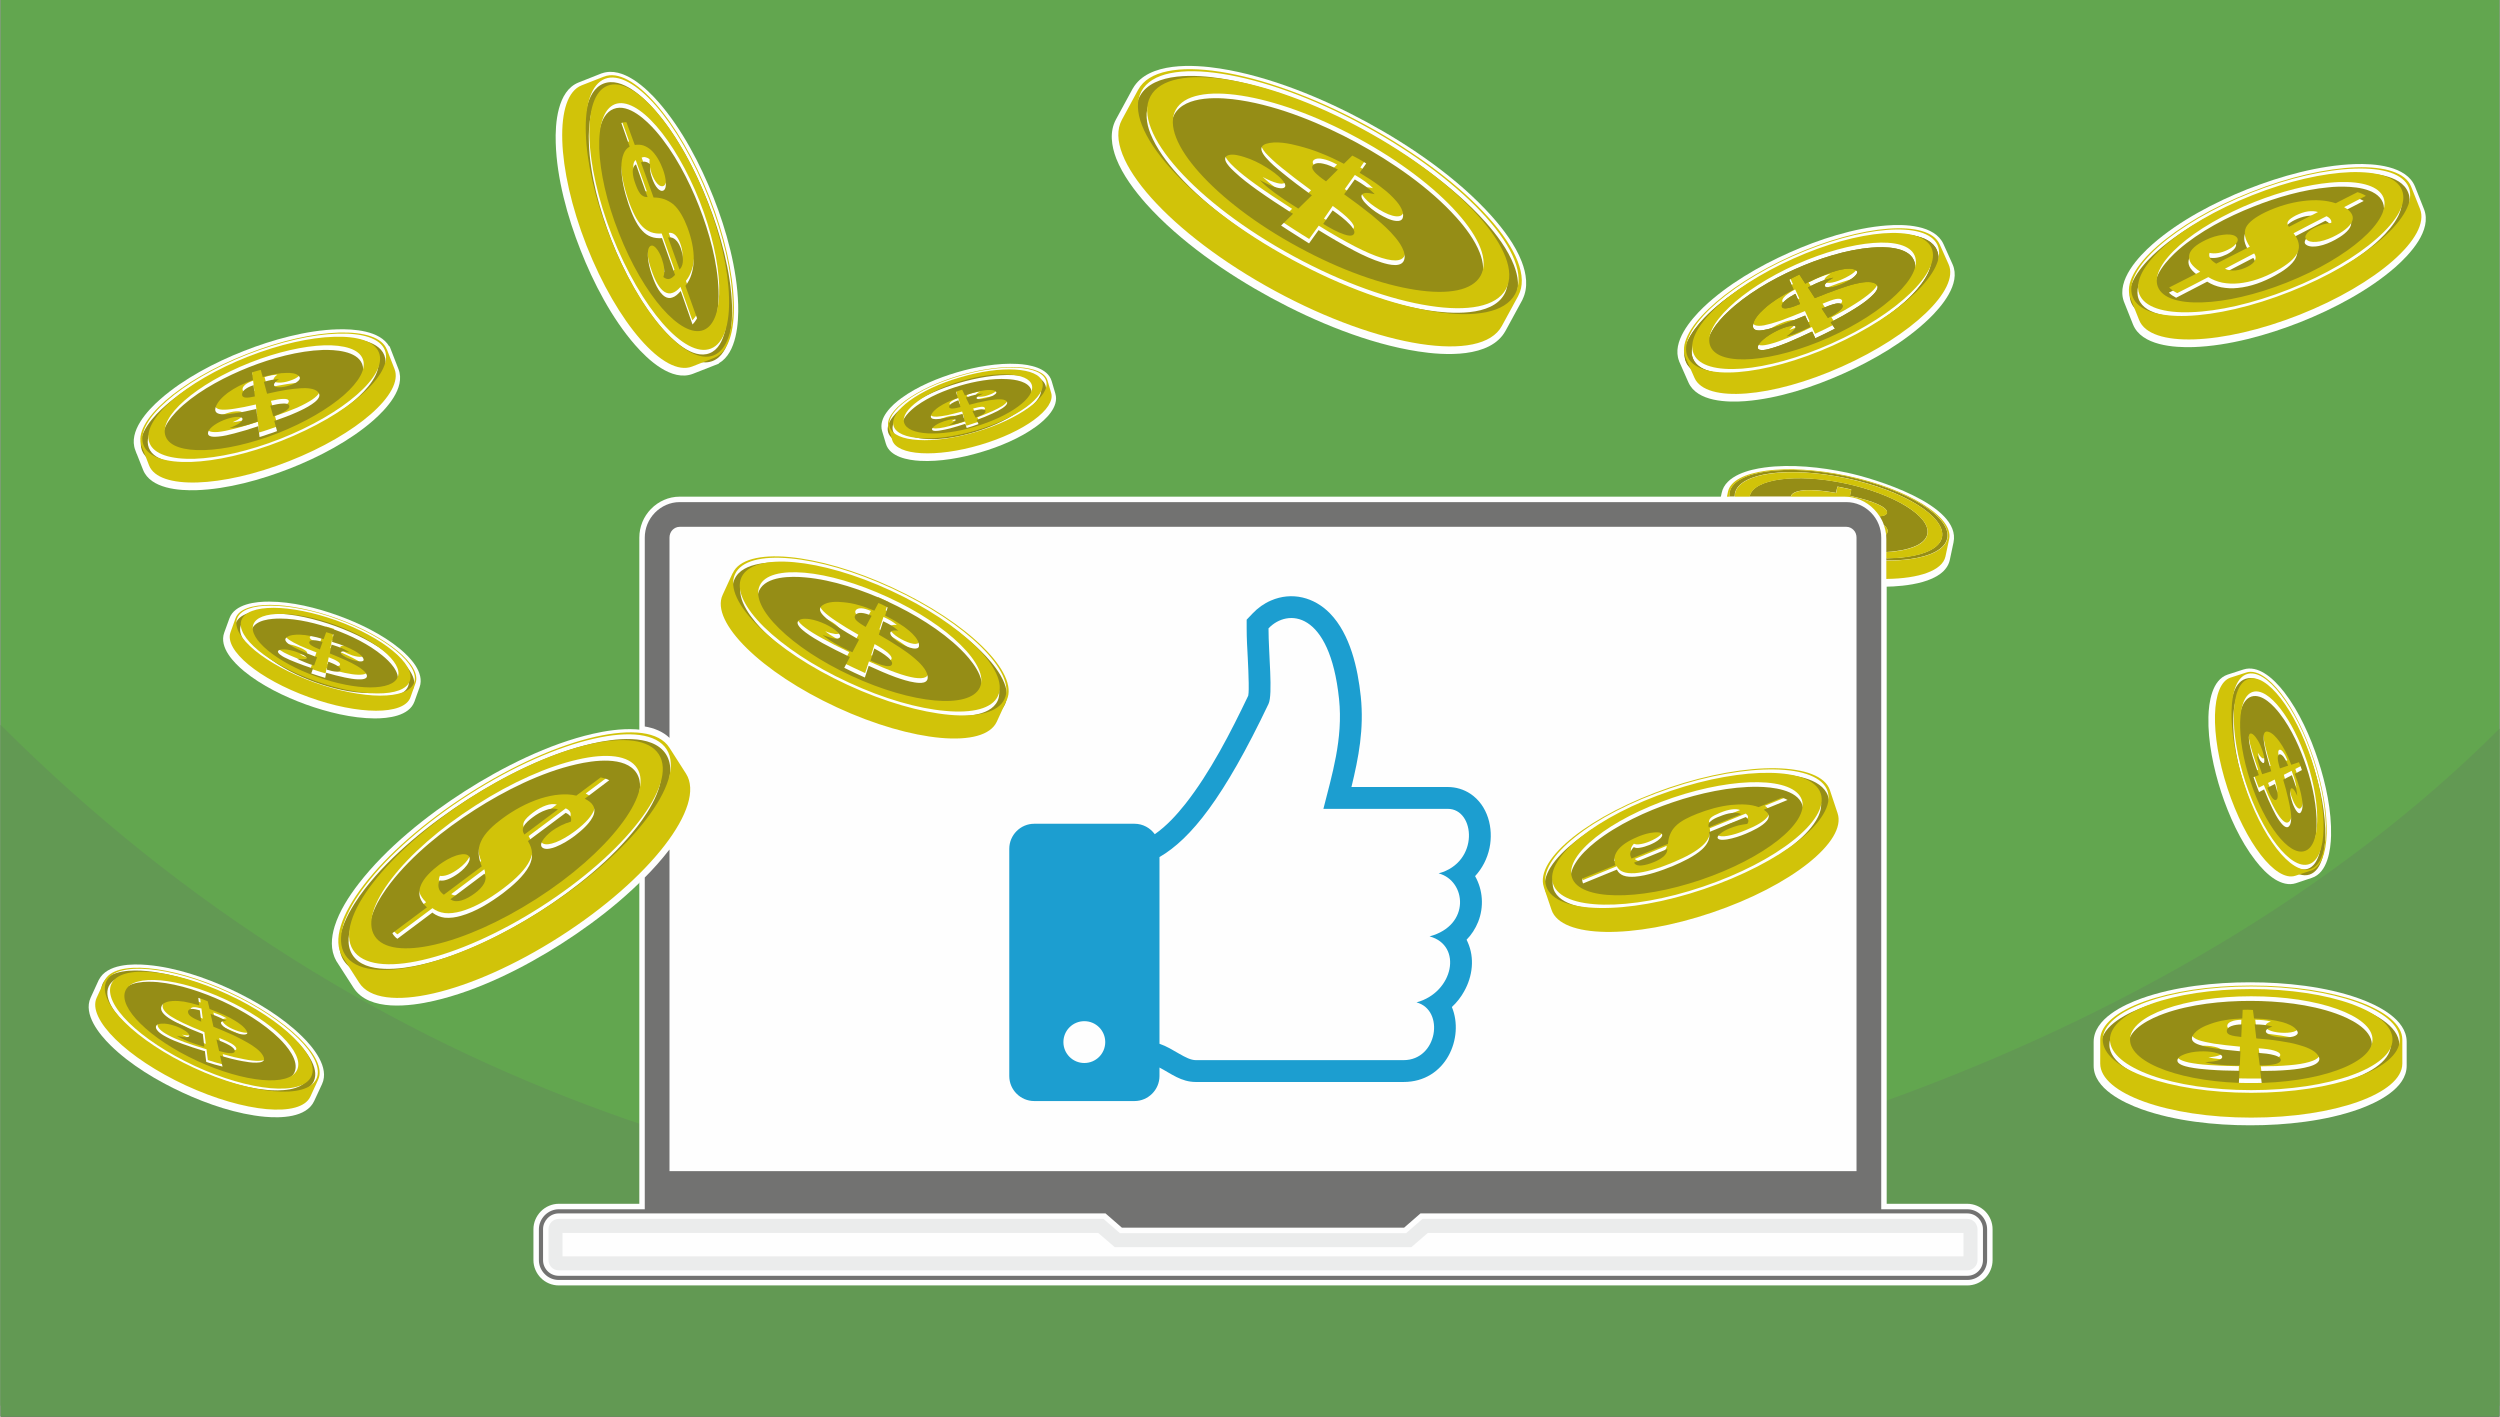<?xml version="1.0" encoding="UTF-8"?>
<!DOCTYPE svg PUBLIC "-//W3C//DTD SVG 1.1//EN" "http://www.w3.org/Graphics/SVG/1.1/DTD/svg11.dtd">
<!-- Creator: CorelDRAW X7 -->
<svg xmlns="http://www.w3.org/2000/svg" xml:space="preserve" width="2700px" height="1530px" version="1.1" style="shape-rendering:geometricPrecision; text-rendering:geometricPrecision; image-rendering:optimizeQuality; fill-rule:evenodd; clip-rule:evenodd"
viewBox="0 0 27000 15306"
 xmlns:xlink="http://www.w3.org/1999/xlink">
 <rect x="0" y="0" width="27000" height="15306" fill="#333333" stroke="none"/>
 <defs>
  <style type="text/css">
   <![CDATA[
    .fil4 {fill:#FEFEFE}
    .fil8 {fill:#1C9ED0}
    .fil1 {fill:#629953}
    .fil0 {fill:#62A64F}
    .fil5 {fill:#727271}
    .fil7 {fill:#958D16}
    .fil2 {fill:#EBECEC}
    .fil3 {fill:#FEFEFE}
    .fil6 {fill:#D1C309;fill-rule:nonzero}
   ]]>
  </style>
 </defs>
 <g id="Layer_x0020_1">
  <rect class="fil0" width="27000" height="15188"/>
  <path class="fil1" d="M27000 7872c-3575,3575 -9415,5310 -13500,5310 -4572,0 -9475,-1327 -13500,-5352 0,2478 0,4998 0,7476 9000,0 18000,0 27000,0l0 -7434z"/>
  <path class="fil2" d="M12116 13264l3049 0 177 -154 5907 0c94,0 170,78 170,171l0 334c0,93 -75,169 -170,169l-15217 0c-94,0 -170,-76 -170,-169l0 -334c0,-93 76,-171 170,-171l5907 0 177 154z"/>
  <polygon class="fil3" points="11860,13321 6072,13321 6072,13574 21209,13574 21209,13321 15421,13321 15244,13474 12038,13474 "/>
  <path class="fil4" d="M20379 13006l870 0c73,0 142,30 194,81 51,52 80,121 80,194l0 334c0,72 -29,142 -80,193 -52,52 -121,80 -194,80l-15217 0c-73,0 -142,-29 -193,-80 -51,-51 -81,-121 -81,-193l0 -334c0,-73 30,-142 81,-194 51,-51 121,-81 193,-81l870 0 0 -3549 0 -1558 0 -2090c0,-116 45,-227 126,-310 81,-83 192,-133 309,-133l12607 0c117,0 227,49 309,133 81,83 126,194 126,310l0 7197zm-8462 163l-5885 0c-29,0 -58,12 -78,32 -21,22 -33,50 -33,80l0 334c0,29 12,57 33,78 21,21 48,32 78,32l15217 0c30,0 57,-10 78,-32l1 -1c22,-21 32,-48 32,-77l0 -334c0,-30 -12,-58 -33,-80 -21,-21 -48,-32 -78,-32l-5885 0 -177 154 -3093 0 -177 -154z"/>
  <path class="fil4" d="M1063 10586c88,-173 362,-175 527,-160 300,26 621,135 893,261 271,126 562,300 776,511 120,118 299,334 215,515l-85 183c-84,181 -364,185 -532,170 -299,-27 -620,-136 -891,-262 -271,-125 -563,-299 -777,-510 -120,-118 -298,-334 -215,-515l88 -192 1 -1z"/>
  <path class="fil4" d="M12234 956c166,-291 662,-259 939,-216 539,84 1110,320 1588,579 477,259 986,609 1350,1016 126,141 255,312 324,490 51,131 74,279 10,409l0 2 -184 338c-163,298 -664,267 -944,223 -539,-83 -1111,-320 -1587,-578 -477,-259 -987,-610 -1351,-1016 -126,-142 -254,-312 -324,-490 -52,-136 -75,-290 -3,-423l181 -333 1 -1z"/>
  <path class="fil4" d="M24208 2663c0,1 0,1 -1,1 1,0 1,0 1,0 0,0 0,0 0,-1z"/>
  <path class="fil4" d="M22940 3253c-79,-227 159,-480 312,-615 288,-253 673,-454 1027,-595 355,-140 773,-257 1156,-270 207,-7 562,15 653,245l96 241c91,230 -153,489 -308,626 -288,253 -673,454 -1027,595 -355,140 -773,257 -1156,270 -207,7 -562,-16 -653,-245l-100 -251 0 -1z"/>
  <path class="fil4" d="M4528 7425l-55 154c-57,159 -286,183 -429,183 -246,-1 -515,-68 -745,-151 -229,-83 -479,-204 -668,-360 -110,-91 -271,-256 -214,-415l56 -154c56,-158 287,-183 429,-182 245,0 515,67 744,150 230,83 480,204 669,360 110,91 270,256 213,415z"/>
  <path class="fil4" d="M18136 3901c-82,-207 128,-451 264,-582 256,-244 602,-445 923,-588 321,-144 702,-268 1054,-295 193,-15 521,-8 616,202l98 218c94,210 -121,460 -260,593 -256,245 -602,446 -924,589 -321,144 -701,268 -1054,296 -193,15 -522,8 -616,-202l-101 -229 0 -2z"/>
  <path class="fil4" d="M11357 4117l40 136c43,144 -106,281 -209,356 -173,126 -396,218 -600,278 -203,60 -441,104 -654,92 -127,-7 -326,-41 -368,-185l-41 -137c-42,-144 106,-281 209,-356 172,-126 396,-218 599,-278 204,-60 441,-103 655,-91 128,7 326,41 369,185z"/>
  <path class="fil4" d="M20191 5570c-76,-77 -170,-120 -280,-120 -935,0 161,0 -1342,0l27 -124c39,-190 303,-254 464,-275 286,-39 612,-4 892,56 281,59 1236,344 1149,753l-40 189c-54,252 -495,287 -695,290l-60 0 0 -405c-11,-178 27,-218 -115,-364z"/>
  <path class="fil4" d="M24971 9485l-170 57c-79,26 -158,0 -226,-41 -82,-51 -154,-129 -212,-204 -164,-211 -287,-486 -370,-738 -82,-253 -145,-548 -138,-814 4,-153 37,-401 209,-457l170 -55c79,-25 158,-1 226,41 82,50 154,128 213,203 163,211 286,487 368,739 83,252 146,547 139,813 -4,153 -37,401 -209,456z"/>
  <path class="fil4" d="M25997 11256l0 259c0,247 -322,399 -517,469 -361,129 -793,174 -1174,174 -382,0 -813,-45 -1174,-174 -195,-70 -517,-222 -517,-469l0 -259c0,-248 322,-399 517,-469 361,-129 792,-174 1174,-174 381,0 813,45 1174,174 195,70 517,221 517,469z"/>
  <path class="fil4" d="M3626 10377c-64,-113 -53,-247 -16,-368 51,-165 155,-326 260,-462 300,-388 734,-735 1145,-998 410,-262 908,-512 1385,-621 252,-58 700,-118 866,142l180 280c74,117 64,258 25,384 -51,165 -155,326 -260,462 -300,387 -734,734 -1145,997 -411,263 -907,512 -1385,621 -251,58 -699,118 -866,-141l-189 -294 0 -2z"/>
  <path class="fil4" d="M6498 792c227,-79 480,160 614,314 252,289 452,673 592,1028 140,355 255,773 266,1156 6,195 -14,523 -209,635l0 4 -278 109c-231,91 -489,-153 -626,-310 -252,-288 -452,-673 -591,-1028 -140,-355 -256,-773 -267,-1156 -7,-208 17,-562 247,-653l250 -99 2 0z"/>
  <path class="fil4" d="M25605 2108l4 -2c-10,-5 -20,-10 -30,-14l26 16z"/>
  <path class="fil4" d="M1472 4903l-1 0 -14 -38c-80,-205 132,-432 272,-554 252,-221 589,-397 900,-519 310,-122 676,-224 1011,-234 173,-5 458,12 559,183l5 0 96 247c80,205 -133,432 -272,554 -252,221 -589,397 -899,519 -311,122 -677,224 -1012,235 -185,6 -497,-15 -577,-221l-68 -172z"/>
  <path class="fil5" d="M6961 7849c100,17 195,54 267,123l0 -2163c0,-31 11,-62 33,-84 20,-20 47,-33 76,-33l12607 0c30,0 56,13 76,33 23,22 33,53 33,84l0 6844 -12825 0 0 -3474c-1,2 -3,3 -4,4 -81,105 -170,205 -263,298l0 3584 -929 0c-56,0 -111,24 -151,64 -40,41 -64,95 -64,152l0 334c0,57 24,111 64,151l0 0c40,41 95,63 151,63l15217 0c58,0 112,-22 152,-63l0 0c40,-40 63,-94 63,-151l0 -334c0,-57 -23,-111 -63,-152 -40,-40 -94,-64 -152,-64l-929 0 0 -7256c0,-101 -39,-197 -109,-269 -71,-72 -165,-115 -267,-115l-12607 0c-101,0 -196,43 -267,115 -70,72 -109,168 -109,269l0 2040 0 0zm5155 5415l3049 0 177 -154 5907 0c46,0 88,18 120,50 32,33 50,75 50,121l0 334c0,45 -17,88 -50,120l0 0c-32,32 -74,49 -120,49l-15217 0c-45,0 -88,-17 -120,-49l0 0c-32,-32 -50,-75 -50,-120l0 -334c0,-46 18,-88 50,-121 32,-32 75,-50 120,-50l5907 0 177 154z"/>
  <path class="fil6" d="M2922 4331c10,35 19,70 29,106 57,-21 101,-41 129,-60 29,-19 40,-36 33,-50 -5,-13 -25,-18 -58,-17 -32,0 -78,8 -133,21l0 0zm-158 -383c17,-5 34,-10 51,-14 7,26 15,52 22,78 51,-15 99,-26 140,-33 44,-8 82,-11 115,-12 70,-1 117,12 139,40 14,17 12,36 -8,56 -21,20 -54,37 -101,52 -44,14 -82,20 -115,19 -32,0 -50,-9 -55,-24 -4,-8 -2,-19 5,-29 7,-11 18,-21 34,-33 -19,0 -39,3 -63,7 -23,5 -48,11 -75,19 10,40 20,79 31,117 80,-18 150,-32 210,-41 63,-10 116,-15 161,-16 90,-4 151,10 181,44 34,38 12,84 -68,139 -41,27 -95,57 -162,87 -68,29 -149,60 -240,91 9,37 19,74 29,111 -33,12 -67,24 -100,35 -34,11 -67,23 -101,32 -5,-38 -9,-77 -13,-116 -3,1 -6,2 -10,3 -92,31 -175,55 -245,73 -69,18 -127,29 -173,34 -90,7 -128,-11 -115,-55 7,-26 30,-52 70,-80 39,-27 84,-50 137,-67 50,-16 92,-23 125,-21 34,1 51,11 51,29 0,13 -10,27 -29,42 -19,16 -47,31 -84,47 29,-2 63,-8 101,-17 38,-9 82,-21 130,-37 11,-3 23,-8 34,-12 -4,-41 -9,-84 -14,-126 -90,21 -164,36 -226,45 -60,10 -106,13 -140,11 -62,-4 -88,-31 -75,-78 15,-54 61,-109 136,-164 36,-27 76,-52 121,-75 43,-22 92,-43 146,-62 -3,-28 -6,-55 -9,-83 17,-5 34,-12 52,-16l0 0zm-34 165c-37,13 -65,27 -85,43 -19,16 -30,32 -30,50 0,16 10,26 29,28 19,3 52,-1 99,-12 -6,-36 -9,-72 -13,-109l0 0z"/>
  <path class="fil6" d="M5227 9392c-119,89 -238,180 -357,268 27,18 63,20 108,8 45,-13 94,-39 147,-78 46,-34 77,-69 95,-103 18,-33 20,-65 7,-95zm1313 -1040c19,7 33,14 47,23 -88,65 -176,131 -264,198 40,21 69,45 85,72 17,28 19,59 9,94 -20,70 -91,151 -210,241 -73,54 -142,95 -207,120 -64,24 -111,29 -140,13 -28,-16 -32,-42 -13,-79 17,-36 53,-74 106,-115 32,-23 65,-43 99,-60 35,-17 70,-31 106,-41 4,-19 3,-36 -6,-49 -9,-14 -24,-26 -45,-35 -133,99 -266,199 -401,299 26,44 41,87 43,131 2,44 -9,89 -31,134 -44,91 -141,192 -287,302 -168,126 -319,207 -454,246 -67,18 -126,25 -177,19 -52,-7 -96,-24 -133,-53 -126,94 -253,189 -379,283 -13,-9 -24,-20 -35,-32 -11,-11 -19,-24 -27,-37 125,-93 249,-186 372,-278 -1,-1 -2,-2 -3,-3 -34,-33 -56,-67 -68,-102 -11,-36 -10,-75 2,-114 24,-77 94,-159 208,-245 65,-48 127,-82 186,-101 61,-19 103,-20 131,-2 25,18 27,45 8,85 -20,38 -57,78 -110,118 -42,31 -80,53 -115,66 -34,13 -65,17 -90,13 -11,27 -13,51 -8,71 5,23 17,41 38,58 4,4 8,8 13,12 134,-100 269,-200 403,-301 -20,-49 -30,-96 -32,-139 -2,-44 5,-85 22,-125 32,-77 109,-160 229,-250 140,-104 281,-178 425,-223 73,-24 141,-37 204,-43 65,-5 125,-1 180,12 88,-66 176,-131 263,-196 20,3 39,8 56,13l0 0zm-529 340c-33,-8 -73,-6 -117,10 -45,15 -92,41 -143,79 -47,36 -78,67 -93,94 -14,26 -13,53 4,77 116,-86 232,-173 349,-260l0 0z"/>
  <path class="fil6" d="M24398 11326c5,41 11,83 16,124 74,0 130,-6 169,-17 37,-10 53,-24 47,-43 -5,-15 -27,-28 -67,-40 -40,-12 -95,-19 -165,-24zm-118 -478c21,1 41,2 62,3 4,31 7,62 11,92 63,3 118,7 169,13 50,7 96,16 135,27 82,23 137,55 160,94 15,25 10,45 -17,60 -26,15 -70,22 -127,22 -54,-1 -101,-7 -139,-20 -37,-13 -59,-28 -63,-47 -2,-11 2,-20 12,-30 9,-9 24,-18 46,-25 -23,-7 -48,-11 -76,-14 -27,-3 -58,-5 -92,-5 6,46 11,93 17,140 97,8 182,18 258,30 75,11 141,25 194,39 111,31 183,69 215,118 37,55 4,99 -102,129 -54,16 -126,28 -213,35 -88,8 -191,12 -309,12 6,44 11,87 16,132 -42,1 -86,1 -129,0 -44,0 -87,-1 -130,-2 2,-44 4,-88 7,-132 -4,0 -8,0 -12,0 -119,-1 -223,-5 -311,-12 -89,-6 -161,-16 -217,-27 -109,-24 -150,-58 -123,-100 14,-25 49,-45 102,-60 53,-16 111,-23 178,-22 64,0 114,8 153,21 39,14 58,30 54,49 -3,15 -17,28 -43,36 -27,10 -63,16 -111,19 35,10 78,15 124,20 48,4 103,7 165,7 15,0 30,1 45,1 2,-48 4,-96 7,-143 -110,-10 -204,-21 -278,-32 -73,-12 -129,-25 -168,-38 -73,-28 -96,-64 -69,-109 31,-52 99,-95 198,-129 47,-16 98,-30 155,-40 55,-8 115,-14 181,-18 1,-30 3,-61 4,-92 21,-1 41,-2 61,-2l0 0zm-69 170c-45,1 -81,7 -106,18 -27,9 -42,24 -46,42 -3,18 5,31 28,42 22,9 61,17 118,21 2,-40 4,-82 6,-123l0 0z"/>
  <path class="fil6" d="M7220 2516c39,111 80,220 119,331 18,-23 28,-54 29,-94 1,-38 -8,-79 -25,-126 -15,-40 -33,-70 -54,-89 -21,-18 -43,-26 -69,-22l0 0zm-487 -1256c10,-1 23,-1 35,-1 29,82 58,164 88,245 31,-5 61,-3 89,7 29,8 56,24 83,46 51,44 95,114 133,210 22,59 32,110 34,155 2,44 -9,73 -29,86 -20,10 -42,4 -66,-20 -24,-25 -46,-62 -64,-110 -9,-29 -17,-55 -21,-83 -4,-26 -4,-51 -2,-74 -14,-12 -29,-19 -43,-22 -14,-4 -28,-2 -43,4 45,123 89,247 134,371 41,0 79,6 114,19 35,12 68,30 97,55 57,49 108,131 153,246 50,132 73,253 70,363 -2,57 -9,108 -24,153 -15,47 -36,89 -65,124 41,116 84,233 125,350 -7,15 -17,29 -26,41 -10,14 -19,25 -30,36 -43,-122 -85,-242 -128,-362 -1,2 -2,3 -3,4 -29,33 -58,54 -86,62 -28,10 -56,5 -83,-11 -54,-34 -103,-117 -146,-248 -25,-72 -38,-138 -40,-195 -3,-59 6,-95 27,-111 19,-16 42,-9 68,18 26,27 48,67 67,121 15,42 23,79 26,112 3,34 0,62 -9,85 18,14 35,19 52,17 17,-2 33,-12 50,-28 3,-4 7,-8 12,-11 -47,-131 -93,-262 -138,-391 -43,3 -82,-2 -117,-15 -36,-14 -67,-35 -95,-64 -56,-59 -106,-157 -152,-292 -52,-156 -78,-294 -77,-408 1,-56 8,-103 23,-139 15,-36 36,-62 65,-79 -30,-85 -61,-170 -90,-255 10,-5 20,-9 32,-11l0 0zm130 469c-17,13 -26,37 -26,70 1,35 9,77 27,128 17,50 35,85 53,107 19,23 41,33 66,34 -40,-112 -79,-225 -120,-339z"/>
  <path class="fil6" d="M24632 8240c25,-9 52,-17 77,-26 -15,-37 -30,-66 -45,-86 -14,-20 -28,-30 -40,-28 -11,3 -16,14 -14,38 1,24 9,58 22,102l0 0zm-266 184c-11,-29 -21,-58 -31,-88 19,-6 38,-13 58,-19 -27,-75 -49,-141 -66,-199 -17,-57 -29,-106 -35,-144 -13,-76 -5,-113 24,-110 18,2 37,19 61,51 21,29 41,69 58,115 17,45 27,83 30,113 2,32 -2,49 -14,51 -7,2 -16,-2 -27,-13 -10,-10 -22,-27 -36,-49 5,22 11,46 19,75 9,28 20,61 32,95 30,-8 59,-19 88,-28 -24,-80 -43,-148 -57,-205 -13,-57 -21,-101 -23,-136 -4,-65 11,-95 46,-90 41,7 85,43 131,108 22,30 45,67 67,108 21,40 41,88 63,141 27,-9 55,-18 83,-27 6,16 12,30 18,46 6,16 12,32 17,48 -26,14 -51,27 -78,41 1,2 1,3 2,5 20,54 36,103 49,146 13,44 21,83 27,118 10,72 6,122 -15,149 -12,16 -27,14 -45,-4 -18,-19 -35,-50 -51,-94 -16,-40 -24,-77 -28,-110 -2,-32 2,-52 13,-60 8,-5 17,-3 28,7 10,8 21,24 32,46 -3,-23 -8,-47 -15,-74 -8,-26 -17,-55 -29,-87 -3,-7 -5,-15 -8,-22 -28,15 -57,29 -84,43 21,76 39,141 52,198 14,57 23,105 27,143 11,79 6,133 -17,160 -25,32 -61,16 -110,-50 -26,-36 -52,-81 -80,-137 -28,-58 -57,-126 -88,-203 -18,9 -37,19 -55,28 -12,-28 -22,-57 -33,-86l0 0zm133 35c18,47 35,81 50,101 15,20 27,27 37,19 10,-6 14,-22 12,-46 -3,-25 -12,-62 -27,-111 -24,13 -49,25 -72,37l0 0z"/>
  <path class="fil6" d="M10366 4361c-7,-20 -13,-41 -19,-61 -30,10 -54,22 -69,33 -17,11 -25,22 -24,32 1,8 11,12 30,12 19,-1 47,-6 82,-16zm140 216c-23,8 -47,16 -70,23 -6,-16 -10,-30 -15,-46 -60,19 -114,35 -159,47 -46,12 -84,21 -116,25 -61,8 -89,1 -86,-21 1,-15 15,-30 40,-47 26,-17 56,-32 95,-45 36,-13 66,-19 90,-20 24,-2 38,2 40,12 1,5 -3,12 -11,20 -9,8 -22,17 -40,28 17,-3 38,-8 60,-13 23,-7 49,-14 77,-24 -7,-23 -13,-47 -21,-70 -64,17 -119,31 -165,41 -44,8 -80,13 -108,15 -52,2 -75,-11 -70,-40 5,-32 36,-66 88,-101 25,-18 54,-34 88,-51 33,-16 72,-30 114,-46 -6,-23 -13,-44 -20,-66 13,-5 25,-10 38,-14 13,-4 26,-8 38,-13 10,22 19,43 30,63 1,0 3,-1 4,-1 44,-15 83,-27 118,-36 35,-9 67,-15 95,-18 57,-7 96,-2 118,15 11,9 10,21 -5,35 -16,14 -41,27 -76,39 -32,12 -62,18 -88,19 -26,1 -41,-2 -47,-11 -4,-7 -2,-14 5,-22 8,-8 20,-16 39,-24 -19,2 -39,5 -60,10 -21,5 -45,12 -70,20 -5,3 -12,5 -17,7 11,22 21,46 32,68 60,-16 112,-28 158,-37 46,-10 84,-16 115,-19 62,-7 105,0 126,18 26,20 12,48 -42,87 -29,19 -66,38 -111,59 -47,21 -101,43 -163,66 7,15 15,30 21,45 -22,7 -46,16 -69,23l0 0zm32 -104c36,-14 63,-26 80,-37 17,-12 23,-22 16,-30 -5,-9 -17,-12 -37,-11 -19,2 -49,8 -88,19 10,20 19,40 29,59l0 0z"/>
  <path class="fil6" d="M19435 3226c-15,-33 -30,-66 -45,-99 -47,25 -83,49 -108,71 -24,24 -35,43 -31,59 4,13 21,18 52,13 31,-6 76,-20 132,-44l0 0zm282 328c-38,18 -75,36 -112,53 -12,-24 -22,-49 -34,-74 -95,47 -180,85 -255,115 -73,30 -136,53 -187,66 -100,28 -148,23 -148,-16 0,-24 19,-53 58,-87 36,-33 85,-64 146,-95 57,-28 106,-46 146,-54 40,-9 64,-5 69,10 3,10 -2,23 -14,38 -12,14 -33,32 -60,55 28,-9 60,-20 96,-36 38,-15 79,-34 124,-57 -17,-37 -34,-74 -50,-111 -103,43 -191,77 -265,104 -73,25 -132,41 -177,50 -86,15 -128,-2 -125,-50 2,-54 44,-118 123,-188 38,-35 83,-69 135,-103 52,-34 111,-69 179,-104 -16,-35 -32,-70 -48,-106 19,-11 40,-21 60,-31 20,-11 40,-20 60,-30 22,33 43,66 64,99 2,-1 5,-2 8,-4 67,-34 130,-63 186,-85 58,-24 109,-41 154,-52 94,-25 162,-26 200,-1 21,13 22,33 0,59 -22,28 -62,54 -117,82 -52,26 -100,43 -143,52 -42,7 -68,5 -80,-9 -9,-10 -7,-23 3,-38 11,-15 30,-31 59,-49 -31,8 -63,17 -97,31 -34,13 -71,30 -111,50 -10,4 -19,10 -29,14 23,35 47,71 70,106 97,-39 181,-72 254,-98 74,-25 137,-44 187,-56 103,-24 175,-24 214,0 47,30 31,81 -51,155 -43,38 -101,80 -171,124 -72,46 -158,94 -256,146 15,22 30,45 45,69 -36,19 -72,37 -110,56l0 0zm29 -181c59,-31 101,-58 127,-81 24,-22 31,-41 20,-52 -11,-13 -32,-15 -65,-9 -32,7 -80,24 -142,50 20,31 39,62 60,92z"/>
  <path class="fil6" d="M3448 6955c8,-24 17,-47 25,-72 -36,-10 -64,-16 -88,-16 -22,0 -37,5 -42,14 -5,9 1,19 19,32 18,12 47,27 86,42zm-17 296c-28,-9 -54,-18 -81,-27 6,-18 13,-35 18,-53 -69,-23 -129,-44 -180,-65 -51,-20 -93,-39 -125,-56 -62,-34 -84,-60 -65,-80 11,-11 35,-17 70,-14 34,1 73,8 118,22 41,14 74,28 97,43 25,15 34,28 30,39 -3,6 -11,9 -24,11 -14,1 -32,1 -57,-2 18,10 40,19 65,29 26,11 55,21 88,31 10,-27 19,-53 29,-80 -71,-27 -132,-52 -181,-74 -49,-23 -86,-43 -111,-60 -50,-34 -63,-61 -38,-85 26,-25 77,-37 150,-34 35,1 74,6 116,14 42,8 88,19 138,34 9,-25 18,-50 27,-75 15,4 29,8 44,12 15,5 30,10 45,15 -5,27 -11,52 -16,79 2,1 4,1 5,2 51,16 96,31 134,47 39,16 72,32 101,48 58,32 91,64 100,94 4,17 -5,28 -29,30 -24,3 -56,-2 -98,-15 -37,-13 -69,-27 -94,-44 -24,-16 -37,-29 -36,-42 0,-9 7,-15 20,-17 12,-2 30,-1 52,4 -18,-12 -39,-21 -63,-31 -23,-10 -48,-20 -78,-28 -8,-2 -14,-5 -21,-7 -6,28 -11,57 -16,85 67,27 124,51 172,74 49,23 89,43 120,61 62,37 97,71 106,102 8,37 -23,54 -100,52 -39,-1 -87,-8 -144,-20 -57,-12 -122,-29 -196,-50 -4,18 -7,37 -10,56 -27,-8 -55,-17 -82,-25l0 0zm101 -76c43,13 77,20 101,21 23,1 35,-5 36,-16 0,-12 -10,-23 -29,-35 -19,-13 -50,-27 -94,-44 -5,25 -10,49 -14,74l0 0z"/>
  <path class="fil7" d="M9590 4670c-32,-113 108,-235 187,-293 165,-120 378,-208 573,-265 194,-58 422,-100 625,-89 99,6 283,31 317,145 33,115 -108,236 -187,293 -165,120 -379,208 -574,265 -194,58 -421,100 -625,89 -98,-6 -282,-31 -316,-145l0 0zm342 115c193,10 408,-30 592,-84 184,-54 386,-137 542,-251 71,-52 203,-164 174,-266 -31,-102 -203,-126 -291,-131 -193,-10 -408,30 -592,84 -184,54 -385,137 -541,251 -71,52 -203,164 -174,266 30,103 203,126 290,131zm435 -618c158,-47 345,-81 511,-71 80,4 231,24 259,119 26,93 -88,192 -153,240 -135,97 -309,169 -469,216 -159,47 -345,82 -510,72 -81,-5 -232,-25 -260,-119 -27,-93 89,-193 153,-240 135,-98 309,-170 469,-217l0 0zm72 457c22,-6 44,-13 65,-20 21,-7 42,-15 63,-22l-21 -45 7 -2c54,-20 109,-41 161,-66 38,-17 76,-36 110,-58 20,-14 75,-52 43,-79 -28,-23 -89,-19 -122,-15 -38,3 -78,10 -115,18 -53,10 -105,23 -157,37l-5 1 -38 -78 25 -8c22,-8 46,-15 70,-20 19,-6 40,-9 61,-11l32 -3 -30 14c-12,5 -28,13 -36,23 -5,3 -9,10 -5,15 7,9 31,9 42,8 29,-1 59,-9 87,-18 23,-8 54,-21 73,-38 10,-8 16,-18 5,-27 -26,-22 -82,-18 -113,-14 -32,4 -64,10 -95,19 -39,9 -78,21 -117,35l-9 3 -30 -63 -34 11 -32 12 19 67 -4 1c-39,13 -77,29 -113,46 -31,15 -60,31 -88,50 -31,21 -78,59 -86,98 -6,35 43,34 65,33 35,-1 73,-9 107,-15 56,-12 111,-25 165,-40l5 -2 24 80 -6 2c-25,9 -51,16 -76,24 -20,5 -40,9 -62,12l-28 6 25 -15c13,-8 28,-17 39,-28 4,-2 11,-9 10,-15 -2,-9 -29,-7 -35,-7 -29,2 -61,11 -88,20 -33,11 -65,25 -94,44 -12,8 -36,26 -38,42 -4,29 68,18 80,16 39,-5 77,-15 116,-24 53,-14 106,-31 159,-48l5 -1 14 45 0 0zm-89 -300l22 73 -5 2c-26,7 -57,14 -83,15 -12,0 -33,-1 -35,-17 -2,-16 14,-28 25,-37 21,-14 47,-25 70,-34l6 -2zm158 117c27,-8 61,-17 89,-19 13,0 34,0 43,12 9,15 -7,30 -18,38 -24,16 -57,28 -83,38l-4 2 -33 -69 6 -2z"/>
  <path class="fil7" d="M23019 3266c-78,-198 157,-441 289,-557 279,-245 651,-440 994,-575 343,-136 749,-251 1119,-262 176,-7 514,8 592,207 79,198 -156,441 -289,557 -278,245 -652,440 -995,575 -342,136 -747,251 -1118,262 -176,7 -513,-8 -592,-207zm635 157c352,-11 736,-119 1061,-248 325,-129 679,-313 943,-545 122,-107 345,-334 272,-518 -73,-183 -390,-197 -553,-190 -350,11 -735,120 -1060,248 -325,129 -679,314 -943,545 -122,107 -344,335 -272,518 72,183 391,197 552,190zm688 -1191c253,-101 537,-183 810,-208 34,-4 69,-6 103,-7 144,-4 419,8 484,170 65,164 -127,361 -236,457 -227,200 -532,359 -812,469 -280,112 -612,204 -914,215 -145,5 -420,-8 -485,-170 -63,-164 129,-361 237,-457 227,-199 532,-359 813,-469l0 0zm-914 930c11,11 22,19 33,28 15,10 30,19 45,27l336 -174 3 2c46,29 96,48 149,59 59,11 119,14 179,7 142,-14 278,-66 402,-134 78,-42 189,-112 226,-196 15,-32 19,-65 11,-98 -8,-39 -29,-74 -53,-105l-4 -5 364 -188 2 1c17,8 34,20 45,35 9,13 12,27 9,43l-1 5 -4 0c-32,3 -63,9 -95,18 -29,9 -58,20 -86,35 -30,16 -71,41 -88,73 -12,26 -4,43 19,55 37,20 89,15 127,8 62,-12 122,-37 177,-67 59,-32 152,-91 171,-158 6,-25 2,-48 -12,-69 -18,-28 -48,-49 -76,-65l-10 -6 236 -122c-10,-6 -20,-11 -32,-17 -15,-6 -30,-12 -45,-17l-238 120 -2 -1c-52,-17 -108,-26 -162,-31 -62,-4 -126,0 -189,8 -140,18 -275,59 -401,120 -69,32 -175,90 -209,162 -14,29 -16,60 -10,91 8,40 28,78 50,111l4 5 -372 188 -20 -13c-20,-13 -40,-30 -52,-51 -9,-19 -11,-40 -5,-60l2 -5 4 1c30,7 62,7 92,2 37,-6 72,-20 106,-36 33,-17 75,-43 93,-77 14,-25 8,-44 -17,-59 -36,-22 -90,-20 -130,-15 -63,8 -122,28 -180,54 -62,30 -164,86 -179,162 -6,29 3,58 19,84 23,35 59,63 93,87l13 8 -338 170 0 0zm1358 -784c41,-20 87,-37 132,-44 37,-6 76,-4 112,8l11 5 -329 166 -3 -3c-17,-20 -24,-45 -9,-68 17,-26 58,-50 86,-64zm-443 413c17,24 23,50 9,78 -16,32 -50,55 -79,71 -44,22 -90,38 -137,44 -41,3 -81,-1 -117,-22l-9 -4 329 -171 4 4z"/>
  <path class="fil7" d="M1783 4382c243,-213 569,-383 868,-501 301,-118 655,-217 978,-226 154,-5 449,8 518,183 68,174 -138,384 -254,486 -243,213 -570,382 -870,500 -299,119 -653,217 -977,227 -154,6 -448,-9 -517,-182 -68,-174 137,-386 254,-487l0 0zm-180 457c63,160 340,172 481,168 307,-10 643,-103 926,-216 284,-111 594,-272 824,-473 107,-94 301,-291 238,-452 -62,-159 -341,-171 -481,-167 -307,10 -642,103 -926,215 -283,113 -594,273 -824,475 -106,92 -301,291 -238,450l0 0zm372 -463c199,-174 466,-312 710,-409 246,-97 534,-177 799,-186 126,-3 367,9 423,151 56,142 -112,314 -207,398 -199,174 -466,313 -710,409 -245,97 -534,176 -799,185 -126,4 -367,-7 -423,-150 -57,-142 112,-315 207,-398l0 0zm824 346c32,-9 63,-20 94,-31 32,-10 64,-21 95,-33l-30 -111 6 -1c80,-28 161,-57 238,-92 56,-25 113,-53 163,-87 37,-25 111,-80 67,-130 -37,-43 -125,-45 -177,-43 -54,3 -107,9 -160,17 -70,11 -140,26 -210,42l-5 1 -34 -128 5 -2c25,-7 51,-14 76,-19 22,-4 43,-7 64,-7l18 -1 -15 10c-11,9 -24,20 -33,33 -4,7 -8,15 -5,24 6,18 36,20 51,20 38,2 78,-8 114,-19 32,-10 73,-26 97,-50 15,-15 24,-31 9,-49 -28,-35 -94,-38 -135,-37 -37,0 -75,4 -114,11 -46,8 -93,20 -140,32l-5 1 -21 -77c-16,4 -32,8 -47,13 -16,4 -31,9 -47,14l10 83 -4 1c-50,18 -99,39 -147,63 -41,21 -82,46 -120,73 -52,40 -116,97 -134,163 -14,52 26,67 71,70 44,3 95,-4 138,-11 76,-11 151,-27 226,-45l6 -2 16 137 -39 13c-43,15 -88,28 -131,38 -33,8 -68,14 -102,16l-32 2 30 -12c27,-12 59,-27 83,-46 10,-8 26,-23 26,-38 0,-20 -31,-24 -45,-24 -41,-2 -84,10 -123,22 -48,16 -94,37 -136,66 -25,18 -59,45 -67,76 -17,60 75,52 108,49 58,-5 117,-19 173,-34 83,-21 163,-46 244,-73l16 -6 14 118 0 0zm-65 -562l14 123 -4 1c-28,6 -73,16 -101,11 -19,-3 -34,-12 -33,-34 0,-22 15,-40 32,-54 24,-19 56,-34 86,-43l6 -4zm321 200c19,-1 54,0 64,20 10,24 -18,46 -35,57 -39,25 -89,45 -131,60l-6 1 -32 -115 5 -1c42,-10 91,-21 135,-22l0 0z"/>
  <path class="fil6" d="M14394 2225c-32,46 -63,92 -95,137 91,56 165,93 222,111 56,18 88,16 99,-8 10,-19 -6,-49 -46,-91 -38,-40 -98,-91 -180,-149zm291 -563c27,14 53,30 78,46 -23,34 -47,67 -71,101 80,48 149,94 207,137 60,45 109,86 149,128 83,83 121,156 110,214 -5,36 -32,53 -80,49 -49,-4 -111,-30 -183,-73 -67,-41 -120,-82 -156,-124 -36,-41 -48,-72 -35,-93 7,-13 21,-20 42,-22 23,-2 49,0 83,8 -23,-23 -50,-45 -83,-70 -32,-23 -70,-48 -113,-73 -36,51 -72,102 -109,153 115,80 213,155 296,223 84,69 153,130 205,186 108,112 160,207 152,281 -11,84 -94,103 -253,54 -82,-25 -181,-68 -294,-126 -114,-60 -245,-134 -387,-223 -35,48 -69,95 -104,144 -51,-32 -104,-64 -156,-98 -53,-34 -104,-68 -155,-101 42,-43 85,-85 127,-127 -4,-3 -8,-6 -14,-9 -144,-92 -267,-174 -370,-248 -102,-73 -182,-137 -240,-191 -114,-106 -135,-169 -66,-192 37,-13 97,-5 175,20 79,24 158,62 241,114 78,47 134,92 171,135 36,43 45,73 24,90 -17,12 -46,13 -86,2 -41,-11 -92,-32 -153,-65 36,35 81,73 136,113 54,40 119,85 195,132 18,12 36,23 54,34 46,-45 91,-91 138,-135 -128,-94 -233,-174 -316,-242 -82,-66 -139,-121 -177,-163 -68,-82 -65,-133 5,-157 81,-28 203,-19 358,22 74,19 151,45 233,77 79,30 163,69 250,115 31,-29 60,-59 91,-89 27,14 54,28 81,43l0 0zm-244 116c-59,-32 -110,-52 -152,-60 -43,-10 -75,-7 -96,8 -20,15 -20,34 -1,61 20,26 63,64 130,109 39,-39 79,-78 119,-118l0 0z"/>
  <path class="fil7" d="M12625 1877c-120,-134 -244,-297 -309,-466 -46,-118 -70,-255 -6,-372 146,-267 626,-231 874,-192 524,81 1080,312 1544,563 463,252 960,592 1314,987 120,134 243,298 309,467 46,118 69,256 6,371 -145,268 -626,232 -875,194 -523,-82 -1080,-313 -1543,-564 -464,-252 -961,-593 -1314,-988l0 0zm3624 1300c59,-107 36,-236 -6,-345 -62,-159 -179,-313 -292,-440 -336,-375 -807,-698 -1247,-937 -440,-238 -969,-458 -1466,-535 -230,-36 -685,-71 -819,178 -59,108 -38,235 5,345 63,159 179,313 292,439 335,375 807,699 1248,938 439,238 967,458 1464,534 231,36 686,71 821,-177l0 0zm-3568 -1937c118,-219 511,-189 715,-157 428,66 882,255 1260,460 379,206 785,484 1074,807 98,109 198,242 252,380 38,97 57,209 5,305 -119,218 -512,189 -715,158 -428,-67 -882,-255 -1262,-461 -378,-205 -783,-484 -1072,-806 -99,-111 -199,-243 -253,-381 -37,-97 -56,-210 -4,-305l0 0zm2075 526c-24,-15 -49,-30 -73,-44 -26,-15 -52,-28 -78,-41l-91 89 -3 -2c-82,-43 -165,-82 -250,-115 -76,-31 -154,-55 -234,-76 -100,-27 -251,-57 -354,-23 -86,30 -44,98 -1,149 50,58 115,114 175,162 102,84 209,164 316,241l6 4 -147 144 -57 -36c-67,-42 -133,-86 -196,-133 -47,-35 -94,-72 -137,-113l-26 -27 34 18c45,25 100,51 151,64 22,6 60,14 81,-1 27,-20 -10,-66 -24,-82 -46,-53 -112,-99 -170,-135 -75,-47 -155,-86 -239,-112 -47,-15 -124,-37 -173,-20 -97,32 37,152 69,182 73,69 157,132 239,191 121,86 245,168 371,248l20 12 -129 127c50,33 100,66 150,97 50,32 101,64 152,96l103 -144 4 3c127,78 255,154 388,223 92,48 192,94 292,125 71,22 231,66 245,-49 12,-96 -88,-213 -148,-277 -64,-67 -134,-127 -205,-186 -96,-77 -196,-152 -296,-223l-4 -3 115 -160 4 2c38,22 78,47 114,73 29,21 57,45 84,70l13 14 -19 -4c-25,-6 -55,-11 -80,-9 -15,2 -31,7 -40,19 -15,28 18,69 35,87 43,49 100,91 155,124 51,30 120,67 180,72 36,3 69,-4 75,-44 13,-75 -60,-161 -109,-210 -45,-47 -96,-88 -148,-127 -66,-49 -136,-94 -207,-136l-4 -4 71 -100 0 0zm-566 11c28,-20 69,-16 100,-9 53,10 107,36 154,61l6 3 -128 127 -4 -2c-40,-28 -102,-72 -130,-111 -17,-23 -25,-50 2,-69zm207 499c62,44 131,95 182,150 19,20 61,67 46,98 -17,36 -77,19 -106,9 -75,-24 -155,-70 -223,-111l-5 -3 102 -146 4 3 0 0z"/>
  <path class="fil7" d="M18736 5364c0,-13 1,-24 3,-36 25,-111 170,-184 388,-214 218,-28 508,-13 816,52 309,66 578,170 765,286 187,116 291,242 268,353 -24,110 -170,183 -388,212 -65,10 -137,14 -213,15l0 23c90,1 174,-4 251,-14 228,-31 382,-108 407,-225 25,-115 -85,-248 -281,-370 -197,-121 -480,-231 -805,-301 -324,-69 -628,-84 -857,-53 -228,31 -382,107 -408,223 -3,16 -4,32 -2,49l56 0 0 0z"/>
  <path class="fil7" d="M20588 5468c-160,-99 -393,-189 -657,-245 -266,-57 -513,-69 -700,-44 -187,25 -313,87 -333,183l0 2 445 0c9,-37 57,-59 142,-67 87,-7 203,2 346,28l15 -68c24,4 50,8 74,15 26,5 50,10 76,17l-14 68c135,30 237,61 305,93 69,32 100,62 94,91 -4,18 -22,29 -56,34 -7,1 -15,1 -22,2 19,30 35,62 46,96 31,26 44,50 39,73 -2,12 -8,22 -15,29 1,17 2,34 2,51l0 138c38,-2 75,-5 109,-11 187,-24 314,-88 334,-182 20,-95 -69,-204 -230,-303z"/>
  <path class="fil7" d="M19684 3332c43,-19 96,-41 143,-51 21,-4 54,-8 70,10 18,21 -5,46 -21,60 -34,32 -86,61 -128,82l-4 2 -67 -101 7 -2 0 0zm-291 -157l50 109 -6 3c-40,17 -90,37 -134,43 -18,3 -50,6 -57,-17 -6,-23 17,-49 33,-63 31,-29 71,-53 108,-73l6 -2 0 0zm43 -209c-19,8 -37,18 -56,27 -18,10 -36,20 -54,29l47 106 -5 2c-60,32 -121,66 -178,103 -47,31 -93,65 -134,103 -49,44 -119,115 -122,185 -2,62 80,51 119,44 58,-10 120,-30 176,-50 89,-31 177,-67 265,-104l4 -2 2 5c17,37 34,74 51,111l2 6 -5 2c-41,20 -81,39 -123,56 -32,14 -64,27 -98,36l-28 9 24 -18c20,-16 43,-35 59,-54 5,-8 16,-22 13,-32 -7,-18 -51,-10 -63,-7 -50,10 -100,31 -144,53 -52,26 -103,57 -146,95 -20,18 -56,52 -56,83 0,52 118,18 142,10 63,-17 126,-41 186,-65 86,-37 171,-75 255,-115l4 -2 3 4c11,23 22,46 32,69 35,-17 71,-34 106,-51 36,-17 71,-35 106,-53l-46 -69 5 -3c87,-45 173,-93 256,-145 59,-37 119,-77 170,-124 32,-29 116,-106 53,-145 -52,-33 -155,-13 -211,0 -63,14 -125,36 -186,57 -86,30 -170,63 -254,97l-4 2 -75 -116 34 -17c36,-18 73,-35 111,-50 32,-12 65,-23 98,-31l32 -7 -28 18c-19,12 -44,28 -57,47 -7,9 -12,21 -4,31 14,16 57,10 75,7 49,-10 98,-29 142,-51 38,-19 87,-47 115,-81 15,-17 24,-37 1,-51 -50,-32 -142,-12 -196,1 -52,14 -103,32 -152,52 -64,26 -126,54 -187,85l-12 7 -64 -99 0 0zm785 -291c133,-11 387,-10 452,137 66,147 -103,338 -198,430 -202,193 -477,351 -730,465 -254,113 -554,211 -832,234 -133,9 -388,9 -454,-138 -66,-148 103,-338 200,-429 202,-194 476,-353 729,-466 253,-113 555,-212 833,-233l0 0zm108 -93c-322,25 -672,140 -966,271 -293,132 -612,316 -845,540 -109,103 -304,322 -230,486 73,166 367,165 515,154 323,-25 673,-140 967,-272 294,-130 612,-315 846,-538 107,-104 303,-322 230,-488 -75,-164 -368,-164 -517,-153l0 0zm39 -48c162,-13 473,-12 553,167 81,181 -126,412 -243,525 -247,237 -583,431 -893,569 -311,139 -679,260 -1020,286 -161,13 -473,12 -553,-168 -81,-179 126,-412 244,-525 246,-235 582,-430 892,-569 310,-138 680,-259 1020,-285z"/>
  <path class="fil7" d="M5232 9445c15,34 10,68 -7,100 -22,41 -60,76 -97,104 -44,33 -96,65 -149,80 -37,10 -78,13 -112,-9l-7 -4 7 -5c119,-90 238,-179 357,-268l5 -4 3 6 0 0zm661 -693c37,-14 79,-21 119,-10l11 3 -362 271 -4 -5c-17,-27 -19,-55 -4,-83 19,-36 62,-71 95,-96 44,-33 93,-63 145,-80l0 0zm-1659 1330c6,12 14,24 23,33 10,11 19,20 31,28l379 -284 3 4c39,29 82,46 130,52 58,6 120,-4 175,-20 162,-45 320,-145 453,-244 100,-76 229,-186 286,-300 20,-41 32,-85 29,-131 -2,-47 -18,-89 -42,-129l-3 -4 409 -305 3 2c18,8 36,20 47,37 10,17 11,35 6,54l0 3 -3 0c-36,11 -72,24 -105,41 -35,17 -68,38 -99,60 -38,30 -82,69 -105,114 -13,25 -18,54 12,70 37,20 99,1 135,-13 73,-29 143,-72 206,-119 72,-55 181,-147 208,-238 8,-31 7,-62 -9,-89 -18,-32 -52,-54 -83,-71l-8 -3 265 -200c-12,-7 -25,-12 -38,-17 -18,-5 -36,-10 -54,-14 -87,66 -174,131 -261,195l-2 3 -2 -1c-59,-14 -118,-16 -178,-11 -69,5 -138,21 -204,41 -153,49 -294,127 -423,223 -83,62 -186,150 -226,248 -17,39 -25,79 -23,122 2,48 14,93 32,137l2 4 -410 307 -18 -15c-19,-17 -33,-36 -38,-60 -6,-26 -2,-52 7,-76l2 -4 5 1c29,5 59,-2 87,-13 40,-16 78,-39 114,-65 40,-30 85,-71 108,-116 14,-27 21,-59 -7,-78 -33,-23 -90,-8 -125,2 -67,22 -128,59 -185,100 -78,60 -176,146 -206,243 -10,36 -12,74 -2,110 13,39 37,72 67,100l9 7 -374 279 0 0zm1987 -1824c180,-42 530,-94 651,94 120,189 -73,486 -186,631 -238,308 -584,583 -909,792 -326,209 -721,406 -1099,493 -181,42 -530,94 -651,-95 -121,-188 73,-485 186,-631 237,-307 583,-582 909,-791 326,-209 720,-407 1099,-493zm129 -155c-439,101 -898,331 -1276,573 -378,242 -780,562 -1056,920 -127,165 -352,507 -215,721 136,214 541,152 744,105 440,-101 899,-331 1278,-572 378,-242 779,-563 1055,-920 128,-165 353,-508 216,-721 -137,-213 -542,-153 -746,-106l0 0zm840 46c147,230 -90,593 -228,772 -291,375 -714,713 -1113,968 -398,255 -881,498 -1345,604 -220,50 -648,114 -796,-116 -147,-230 90,-593 227,-771 291,-376 715,-714 1113,-969 400,-255 883,-498 1347,-604 220,-51 648,-114 795,116l0 0z"/>
  <path class="fil7" d="M6859 1984c-14,-39 -28,-87 -28,-129 0,-28 6,-58 29,-75l6 -4 125 353 -9 0c-27,0 -51,-14 -69,-35 -24,-30 -41,-74 -54,-110l0 0zm360 582c29,-5 53,5 74,24 26,22 44,58 56,90 14,41 25,85 24,130 0,34 -7,69 -30,95l-6 8 -124 -346 6 -1zm-456 -1245c-9,-1 -20,-1 -29,1 -9,1 -18,4 -26,7l90 255 -4 2c-30,18 -50,45 -62,77 -17,42 -23,91 -24,137 -1,134 35,279 78,406 32,95 80,216 150,289 26,28 57,50 93,63 36,14 75,17 114,15l4 0 141 397 -15 15c-14,14 -32,26 -52,30 -21,2 -40,-7 -56,-20l-4 -2 2 -4c9,-25 10,-54 8,-82 -3,-37 -13,-75 -25,-110 -15,-42 -35,-87 -66,-120 -16,-16 -38,-34 -61,-17 -26,20 -26,76 -25,106 3,66 19,132 40,194 26,76 73,200 145,245 23,14 50,20 77,10 33,-9 62,-36 84,-61l10 -10 3 9c41,117 83,235 124,353 9,-9 16,-18 23,-27 10,-13 18,-27 26,-40l-126 -351 2 -2c28,-36 50,-78 63,-121 16,-49 23,-101 25,-152 3,-123 -27,-247 -70,-361 -33,-85 -81,-184 -151,-245 -29,-23 -61,-41 -95,-54 -37,-13 -75,-19 -113,-19l-5 0 -136 -379 5 -2c15,-7 31,-8 47,-4 17,4 31,12 44,23l3 2 -1 2c-2,26 -1,50 2,75 5,27 12,54 22,80 13,37 33,80 61,108 16,15 37,31 60,19 25,-14 27,-56 26,-80 -1,-52 -16,-106 -34,-154 -28,-74 -70,-154 -131,-207 -24,-20 -50,-36 -80,-46 -29,-8 -57,-10 -87,-5l-4 0 -90 -245 0 0zm-311 339c-4,-144 9,-419 172,-483 163,-65 360,129 455,237 199,228 358,533 468,814 110,280 202,611 211,914 5,144 -8,420 -172,484 -162,64 -360,-128 -454,-238 -200,-227 -358,-533 -468,-813 -110,-281 -202,-612 -212,-915zm693 1883c107,123 333,346 517,273 182,-71 197,-389 192,-551 -11,-351 -118,-736 -245,-1062 -129,-325 -312,-680 -543,-944 -107,-122 -333,-345 -517,-273 -183,72 -198,390 -192,552 10,351 118,736 245,1061 128,325 312,680 543,944zm-579 -930c-135,-343 -248,-749 -259,-1119 -6,-177 10,-513 209,-591 199,-78 441,157 556,290 244,279 438,653 573,996 135,343 247,749 259,1120 5,176 -11,513 -209,591 -199,78 -441,-158 -557,-291 -243,-278 -437,-653 -572,-996l0 0z"/>
  <path class="fil7" d="M19684 3332c43,-19 96,-41 143,-51 21,-4 54,-8 70,10 18,21 -5,46 -21,60 -34,32 -86,61 -128,82l-4 2 -67 -101 7 -2 0 0zm-291 -157l50 109 -6 3c-40,17 -90,37 -134,43 -18,3 -50,6 -57,-17 -6,-23 17,-49 33,-63 31,-29 71,-53 108,-73l6 -2 0 0zm43 -209c-19,8 -37,18 -56,27 -18,10 -36,20 -54,29l47 106 -5 2c-60,32 -121,66 -178,103 -47,31 -93,65 -134,103 -49,44 -119,115 -122,185 -2,62 80,51 119,44 58,-10 120,-30 176,-50 89,-31 177,-67 265,-104l4 -2 2 5c17,37 34,74 51,111l2 6 -5 2c-41,20 -81,39 -123,56 -32,14 -64,27 -98,36l-28 9 24 -18c20,-16 43,-35 59,-54 5,-8 16,-22 13,-32 -7,-18 -51,-10 -63,-7 -50,10 -100,31 -144,53 -52,26 -103,57 -146,95 -20,18 -56,52 -56,83 0,52 118,18 142,10 63,-17 126,-41 186,-65 86,-37 171,-75 255,-115l4 -2 3 4c11,23 22,46 32,69 35,-17 71,-34 106,-51 36,-17 71,-35 106,-53l-46 -69 5 -3c87,-45 173,-93 256,-145 59,-37 119,-77 170,-124 32,-29 116,-106 53,-145 -52,-33 -155,-13 -211,0 -63,14 -125,36 -186,57 -86,30 -170,63 -254,97l-4 2 -75 -116 34 -17c36,-18 73,-35 111,-50 32,-12 65,-23 98,-31l32 -7 -28 18c-19,12 -44,28 -57,47 -7,9 -12,21 -4,31 14,16 57,10 75,7 49,-10 98,-29 142,-51 38,-19 87,-47 115,-81 15,-17 24,-37 1,-51 -50,-32 -142,-12 -196,1 -52,14 -103,32 -152,52 -64,26 -126,54 -187,85l-12 7 -64 -99 0 0zm785 -291c133,-11 387,-10 452,137 66,147 -103,338 -198,430 -202,193 -477,351 -730,465 -254,113 -554,211 -832,234 -133,9 -388,9 -454,-138 -66,-148 103,-338 200,-429 202,-194 476,-353 729,-466 253,-113 555,-212 833,-233l0 0zm108 -93c-322,25 -672,140 -966,271 -293,132 -612,316 -845,540 -109,103 -304,322 -230,486 73,166 367,165 515,154 323,-25 673,-140 967,-272 294,-130 612,-315 846,-538 107,-104 303,-322 230,-488 -75,-164 -368,-164 -517,-153l0 0zm39 -48c162,-13 473,-12 553,167 81,181 -126,412 -243,525 -247,237 -583,431 -893,569 -311,139 -679,260 -1020,286 -161,13 -473,12 -553,-168 -81,-179 126,-412 244,-525 246,-235 582,-430 892,-569 310,-138 680,-259 1020,-285z"/>
  <path class="fil7" d="M24103 11086c33,-13 73,-17 108,-18l5 0 -6 135 -5 0c-35,-4 -87,-9 -120,-23 -21,-9 -35,-24 -31,-48 5,-24 27,-38 49,-46l0 0zm296 290c53,4 114,9 166,24 21,6 63,19 71,45 8,29 -30,43 -52,50 -51,13 -116,16 -169,16l-5 1 -18 -137 7 1 0 0zm-63 -464c-18,-2 -37,-3 -56,-3 -18,0 -36,0 -55,1l-4 94 -6 0c-60,2 -121,7 -180,18 -52,8 -104,21 -154,39 -67,23 -157,62 -195,127 -32,54 21,84 66,99 51,20 113,30 167,39 91,14 185,23 277,32l5 0 -7 154 -50 0c-55,-1 -110,-3 -166,-8 -41,-4 -83,-9 -124,-19l-34 -8 35 -4c35,-2 76,-6 109,-18 14,-5 37,-16 40,-33 4,-22 -35,-37 -51,-42 -47,-16 -101,-20 -151,-21 -59,0 -119,5 -177,22 -31,10 -81,26 -99,56 -35,61 86,85 120,93 70,14 144,22 216,27 104,8 208,11 311,12 4,0 8,0 12,0l6 0 -7 132c41,1 82,2 124,2 41,1 81,1 123,0l-16 -132 6 0c103,0 206,-3 309,-12 69,-6 145,-16 212,-35 55,-16 146,-49 98,-121 -40,-61 -144,-96 -211,-114 -64,-19 -129,-30 -194,-40 -85,-14 -171,-23 -257,-29l-6 -2 -17 -150 6 0c31,0 62,2 92,5 26,3 52,7 77,14l17 4 -17 6c-15,6 -32,13 -44,25 -6,6 -12,15 -10,24 6,23 41,36 60,43 44,15 92,19 137,20 38,0 91,-2 125,-21 23,-13 29,-30 15,-52 -30,-50 -105,-77 -157,-92 -45,-12 -89,-21 -135,-27 -56,-8 -111,-11 -168,-13l-5 0 -12 -92 0 0zm-959 39c285,-102 628,-137 929,-137 301,0 643,35 928,137 137,49 387,162 387,336 0,176 -250,289 -387,337 -285,102 -627,138 -928,138 -301,0 -644,-36 -929,-138 -136,-48 -387,-161 -387,-337 0,-174 251,-287 387,-336zm2006 -44c-331,-119 -728,-160 -1077,-160 -350,0 -747,41 -1077,160 -153,54 -444,184 -444,380 0,198 291,328 444,382 330,118 727,159 1077,159 349,0 746,-41 1077,-159 152,-54 443,-184 443,-382 0,-196 -291,-326 -443,-380zm59 -31c167,60 475,198 475,411 0,214 -308,353 -475,413 -348,124 -768,167 -1136,167 -369,0 -787,-43 -1137,-167 -166,-60 -473,-199 -473,-413 0,-213 307,-351 473,-411 350,-124 768,-168 1137,-168 368,0 788,44 1136,168z"/>
  <path class="fil7" d="M24491 8512l83 -42 2 5c11,35 24,77 27,112 1,17 2,42 -13,53 -18,13 -36,-8 -46,-21 -21,-28 -38,-69 -51,-102l-2 -5zm113 -318c0,-15 0,-40 19,-44 19,-3 36,17 46,30 19,26 34,57 45,87l2 5 -88 30 -2 -5c-9,-32 -20,-70 -22,-103l0 0zm261 126c-5,-15 -9,-28 -15,-43 -5,-14 -11,-28 -17,-42l-83 28 -2 -5c-18,-48 -39,-96 -62,-142 -19,-37 -42,-73 -66,-107 -29,-39 -77,-98 -128,-105 -44,-6 -42,55 -40,84 3,44 14,91 23,135 17,69 37,137 58,205l1 5 -98 32 -2 -5c-12,-31 -22,-64 -32,-96 -7,-24 -14,-50 -19,-75l-5 -30 16 25c9,16 21,35 35,48 4,5 14,14 21,12 13,-2 9,-36 8,-45 -3,-37 -14,-76 -28,-111 -14,-40 -33,-81 -59,-115 -11,-16 -34,-46 -56,-48 -37,-4 -20,86 -18,103 9,48 21,97 35,144 20,66 43,133 66,198l2 5 -58 21c9,27 19,54 29,81 10,27 21,55 31,81l55 -29 2 7c27,68 56,136 89,202 22,45 47,94 78,136 18,24 68,92 102,51 29,-37 21,-115 16,-157 -6,-47 -17,-96 -28,-143 -15,-66 -32,-132 -52,-196l-1 -5 94 -49 10 29c11,29 21,58 29,87 7,25 12,50 15,76l4 33 -14 -30c-7,-15 -19,-35 -30,-46 -7,-5 -14,-10 -22,-5 -12,8 -11,40 -10,54 3,37 14,74 26,108 12,31 29,69 51,93 12,11 25,20 36,4 27,-34 21,-104 14,-144 -6,-40 -15,-79 -26,-118 -14,-49 -31,-98 -49,-146l-4 -9 78 -41 0 0zm-575 173c-65,-197 -115,-430 -109,-639 2,-101 24,-290 138,-328 116,-37 245,103 306,183 129,165 225,382 290,579 65,199 115,431 109,640 -3,101 -23,290 -139,328 -115,37 -244,-103 -306,-183 -128,-165 -225,-382 -289,-580l0 0zm792 523c6,-242 -51,-511 -127,-740 -74,-230 -186,-481 -335,-673 -68,-87 -215,-250 -343,-208 -129,42 -151,260 -154,371 -7,242 52,512 126,740 76,230 187,481 336,672 68,88 214,251 343,209 128,-42 151,-261 154,-371zm-507 210c-157,-203 -276,-468 -354,-710 -80,-242 -141,-526 -133,-782 3,-123 27,-355 169,-400 141,-47 298,125 372,223 158,201 277,467 355,709 80,242 140,527 134,783 -4,122 -29,353 -170,400 -141,46 -297,-126 -373,-223z"/>
  <path class="fil7" d="M3548 7151c30,12 68,27 95,45 13,8 32,22 31,39 -1,20 -25,22 -41,22 -32,-1 -72,-11 -103,-21l-5 -1 16 -86 7 2 0 0zm-163 -234c30,1 62,9 89,16l6 2 -29 82 -5 -2c-28,-11 -62,-25 -87,-42 -11,-8 -30,-23 -22,-39 9,-16 33,-17 48,-17l0 0zm213 -62c-14,-5 -27,-9 -40,-13 -14,-4 -26,-7 -39,-12l-28 76 -5 -1c-45,-14 -90,-26 -137,-34 -38,-8 -76,-12 -115,-14 -44,-1 -113,1 -147,33 -30,28 16,61 37,76 34,23 74,42 111,59 59,27 120,52 181,75l4 2 -32 89 -5 -2c-30,-8 -58,-19 -88,-31 -21,-8 -44,-18 -65,-28l-26 -14 29 3c17,2 37,4 54,2 7,-1 19,-3 21,-8 5,-11 -21,-28 -27,-32 -30,-18 -65,-32 -97,-42 -38,-12 -77,-21 -116,-23 -18,0 -52,0 -66,14 -24,24 51,64 63,71 41,21 83,39 125,55 59,24 120,45 180,65l6 2 -18 53c24,9 49,17 75,25 24,8 50,16 75,23l11 -56 5 2c65,19 131,36 197,50 45,9 95,19 142,20 29,1 106,3 95,-45 -11,-40 -72,-79 -105,-99 -38,-23 -78,-42 -118,-61 -57,-25 -115,-50 -172,-73l-5 -1 18 -97 28 9c26,8 53,18 79,28 22,10 43,19 63,32l28 16 -32 -6c-15,-4 -35,-7 -50,-4 -7,2 -15,4 -16,12 -1,14 24,31 34,37 28,19 62,32 94,43 27,8 64,18 94,15 15,-1 29,-6 25,-23 -11,-39 -65,-73 -97,-91 -33,-18 -67,-34 -101,-48 -44,-18 -88,-33 -133,-46l-10 -4 16 -79 0 0zm-578 -172c192,0 403,53 584,118 179,64 376,160 523,282 72,58 198,181 160,286 -38,106 -213,119 -306,119 -191,0 -404,-53 -583,-118 -180,-65 -376,-161 -525,-283 -71,-58 -196,-180 -158,-285 38,-107 212,-119 305,-119l0 0zm1041 859c102,1 302,-14 344,-130 42,-117 -103,-256 -182,-320 -171,-142 -398,-252 -606,-328 -208,-74 -454,-136 -677,-136 -101,-1 -301,14 -344,130 -41,117 103,256 182,321 172,141 399,251 607,327 208,74 454,136 676,136l0 0zm-1149 -949c235,2 494,65 714,145 220,80 460,195 642,345 87,72 241,221 194,349 -47,129 -260,145 -373,145 -234,-1 -494,-65 -713,-145 -220,-79 -461,-195 -643,-345 -86,-72 -240,-221 -193,-349 45,-129 259,-145 372,-145l0 0z"/>
  <path class="fil6" d="M2363 11214c8,38 17,74 26,111 55,17 97,25 125,24 28,0 39,-9 33,-25 -5,-15 -23,-32 -55,-51 -31,-18 -75,-38 -129,-59l0 0zm-154 -446c20,6 38,13 57,21 7,28 14,56 20,83 55,20 105,41 150,62 44,20 84,41 119,61 69,42 115,82 134,120 11,22 7,36 -16,42 -22,4 -57,-1 -104,-16 -43,-14 -83,-31 -115,-52 -32,-21 -49,-39 -55,-56 -3,-10 0,-17 8,-23 8,-4 20,-8 37,-8 -19,-10 -41,-21 -65,-33 -24,-10 -50,-20 -79,-30 9,42 19,84 28,125 80,32 150,63 212,91 61,29 114,56 157,81 88,51 144,100 169,145 27,52 2,80 -77,81 -41,1 -94,-5 -158,-18 -65,-12 -142,-30 -230,-55 9,39 19,79 28,118 -32,-8 -63,-17 -94,-25 -32,-9 -64,-20 -95,-29 -4,-39 -9,-77 -14,-116 -4,-1 -7,-2 -9,-3 -88,-26 -167,-52 -234,-76 -67,-24 -124,-49 -167,-72 -87,-46 -126,-87 -119,-124 5,-19 26,-31 63,-33 38,-3 82,4 134,21 49,15 91,33 124,55 33,22 50,41 51,58 -1,12 -9,20 -27,23 -19,3 -45,0 -80,-7 28,16 61,31 97,46 37,13 78,28 126,42 11,3 22,7 33,11 -6,-43 -10,-85 -15,-127 -88,-35 -163,-66 -223,-95 -61,-29 -107,-54 -141,-76 -66,-44 -94,-85 -86,-122 10,-44 54,-68 128,-73 37,-3 79,0 126,8 47,7 98,19 156,38 -3,-28 -7,-56 -10,-83 19,6 37,12 56,20l0 0zm-38 128c-38,-11 -67,-16 -87,-14 -21,3 -31,11 -30,27 0,16 10,30 31,45 20,15 53,32 100,52 -5,-38 -10,-74 -14,-110l0 0z"/>
  <path class="fil7" d="M3385 11682c-71,152 -335,149 -472,137 -288,-26 -598,-132 -859,-253 -262,-121 -543,-288 -749,-491 -99,-97 -271,-296 -201,-448 70,-151 333,-149 471,-136 287,26 598,132 859,253 261,120 543,289 749,491 98,97 271,295 202,447zm-255 -444c-195,-191 -463,-350 -709,-464 -248,-115 -542,-216 -815,-240 -125,-11 -373,-15 -437,124 -64,138 99,325 189,412 195,193 462,352 709,466 248,115 542,215 815,240 125,11 372,14 437,-124 64,-138 -99,-325 -189,-414zm-118 -18c81,79 221,242 164,367 -58,124 -273,122 -385,111 -236,-21 -490,-108 -703,-207 -213,-98 -444,-235 -612,-400 -81,-80 -222,-243 -164,-367 57,-125 272,-123 386,-113 234,22 489,109 702,207 212,99 443,236 612,402zm-773 -402c-17,-7 -36,-14 -54,-21 -16,-6 -31,-11 -48,-16l10 81 -8 -2c-50,-15 -103,-29 -155,-38 -40,-6 -83,-9 -124,-7 -46,3 -112,15 -124,67 -10,50 49,95 83,118 44,29 94,53 140,76 73,33 148,65 223,94l4 2 16 137 -42 -12c-41,-13 -84,-27 -126,-43 -32,-13 -66,-28 -98,-45l-31 -18 35 7c23,5 55,11 79,7 10,-1 21,-5 21,-18 0,-20 -33,-43 -48,-52 -38,-25 -79,-43 -122,-56 -41,-13 -88,-23 -132,-19 -19,1 -52,5 -58,29 -11,48 82,99 115,116 54,29 111,51 168,72 76,28 154,53 233,77l12 2 15 117c29,10 60,19 90,28 29,8 57,16 86,23l-27 -119 9 3c75,22 152,42 228,56 50,9 106,19 157,17 51,-1 104,-11 72,-72 -30,-59 -112,-112 -166,-143 -51,-30 -104,-56 -157,-82 -69,-31 -140,-61 -211,-90l-3 -1 -31 -138 10 3c26,9 53,19 79,31 22,9 45,21 65,33l17 9 -19 1c-11,1 -26,1 -34,8 -7,4 -7,9 -6,16 7,21 35,41 52,52 36,23 75,40 114,52 28,10 73,23 102,15 20,-4 21,-16 11,-33 -23,-47 -88,-91 -132,-117 -38,-23 -78,-44 -118,-62 -50,-22 -99,-42 -149,-61l-3 -1 -20 -83 0 0zm-85 99l15 122 -9 -5c-32,-13 -73,-30 -101,-51 -16,-12 -32,-28 -33,-49 -1,-21 15,-31 34,-33 27,-3 65,7 91,14l3 2 0 0zm319 376c19,11 50,32 57,53 9,28 -19,33 -38,33 -39,1 -90,-13 -127,-23l-3 -1 -29 -125 9 4c43,16 90,36 131,59z"/>
  <path class="fil6" d="M2675 3853c342,-134 671,-207 928,-214 256,-9 438,48 486,170 48,123 -46,289 -240,457 -192,168 -483,340 -825,475 -342,135 -672,207 -928,216 -256,7 -439,-49 -486,-171 -49,-122 46,-288 239,-457 193,-169 483,-341 826,-476zm1500 -77l82 210c104,261 -405,708 -1138,996 -732,289 -1408,310 -1513,48l-81 -210 -1 0c-51,-132 50,-308 256,-489 206,-180 517,-364 882,-507 366,-145 719,-222 992,-231 274,-8 469,51 520,183l1 0 0 0zm-534 -171c-270,8 -616,85 -976,226 -360,142 -665,323 -867,500 -203,177 -303,351 -252,480 51,129 242,188 512,180 268,-9 615,-85 975,-227 360,-142 666,-322 868,-500 202,-177 302,-351 252,-480 -51,-129 -243,-188 -512,-179zm-145 126c-220,8 -503,70 -797,186 -294,116 -542,263 -708,408 -166,144 -248,287 -206,392 41,105 198,153 418,146 219,-7 503,-69 797,-184 293,-116 542,-264 708,-408 166,-146 248,-288 206,-393 -41,-105 -198,-153 -418,-147z"/>
  <path class="fil6" d="M7626 2146c154,393 237,770 245,1063 10,293 -55,502 -195,557 -140,56 -331,-54 -524,-275 -192,-221 -388,-553 -544,-945 -154,-393 -236,-770 -245,-1063 -9,-293 55,-502 196,-557 140,-56 330,54 523,275 192,221 389,553 544,945zm88 1719l-241 95c-301,118 -810,-467 -1141,-1306 -329,-839 -353,-1614 -53,-1732l240 -94 1 0c150,-60 353,57 559,293 207,237 416,591 582,1011 165,419 253,823 262,1136 10,315 -59,538 -209,596l0 1 0 0zm196 -612c-9,-308 -96,-705 -259,-1117 -161,-413 -368,-762 -571,-995 -203,-231 -403,-346 -550,-289 -148,59 -216,279 -206,586 9,308 96,706 259,1118 161,413 368,762 571,995 203,231 403,346 550,289 148,-59 216,-279 206,-587zm-145 -166c-9,-252 -79,-576 -211,-913 -133,-336 -302,-622 -468,-812 -165,-189 -328,-282 -448,-236 -121,48 -176,228 -169,479 9,252 79,576 212,912 132,337 301,623 467,813 166,189 328,282 448,236 121,-48 176,-228 169,-479z"/>
  <path class="fil6" d="M5082 8616c457,-292 912,-490 1279,-574 368,-84 647,-55 752,108 104,163 14,429 -217,727 -230,299 -601,629 -1057,921 -456,292 -912,490 -1279,574 -366,85 -647,55 -751,-109 -104,-162 -14,-429 217,-727 230,-298 601,-628 1056,-920zm2145 -538l179 280c223,348 -386,1137 -1361,1761 -975,624 -1947,847 -2170,498l-179 -279 0 -1c-112,-175 -15,-459 231,-778 246,-318 643,-672 1130,-984 487,-312 974,-524 1367,-614 392,-89 691,-59 803,117l0 0 0 0zm-819 -96c-387,88 -866,296 -1345,603 -479,307 -868,654 -1110,968 -244,313 -338,593 -229,764 111,172 404,203 790,115 387,-89 865,-297 1345,-604 479,-307 869,-654 1111,-968 242,-313 337,-592 227,-764 -109,-171 -404,-203 -789,-114l0 0zm-174 225c-316,72 -707,242 -1097,493 -392,250 -711,533 -908,789 -198,256 -275,485 -186,624 90,141 330,166 644,94 316,-72 707,-242 1099,-493 391,-250 709,-534 906,-790 199,-256 277,-484 186,-624 -89,-141 -329,-166 -644,-93l0 0z"/>
  <path class="fil6" d="M24317 10686c422,0 804,61 1080,160 276,100 447,235 447,386 0,151 -171,288 -447,387 -276,99 -658,159 -1080,159 -421,0 -803,-60 -1079,-159 -276,-99 -447,-236 -447,-387 0,-151 171,-286 447,-386 276,-99 658,-160 1079,-160zm1633 547l0 258c0,323 -731,584 -1633,584 -900,0 -1631,-261 -1631,-584l0 -258 0 -1c0,-161 183,-307 478,-413 295,-105 703,-171 1153,-171 452,0 859,66 1155,171 295,106 478,252 478,413l0 1zm-497 -406c-291,-104 -692,-169 -1136,-169 -443,0 -844,64 -1134,169 -291,104 -470,247 -470,405 0,159 179,303 470,406 290,104 691,169 1134,169 444,0 845,-65 1136,-169 290,-103 469,-247 469,-406 0,-158 -179,-301 -469,-405zm-209 74c-237,-85 -565,-137 -927,-137 -361,0 -689,52 -926,137 -237,85 -383,202 -383,331 0,130 146,247 383,332 237,85 565,138 926,138 362,0 690,-53 927,-138 237,-85 384,-202 384,-332 0,-129 -147,-246 -384,-331z"/>
  <path class="fil6" d="M24973 8218c90,277 131,541 126,743 -5,202 -58,344 -157,376 -99,33 -225,-50 -350,-211 -124,-160 -246,-397 -336,-673 -91,-277 -132,-541 -127,-742 6,-203 59,-344 158,-376 99,-33 225,50 349,210 124,159 246,397 337,673zm-9 1188l-170 56c-211,69 -539,-355 -733,-945 -193,-592 -178,-1127 33,-1196l170 -55 0 0c106,-35 241,53 374,224 133,171 262,425 359,721 97,295 141,577 136,793 -6,216 -63,368 -169,402l0 0 0 0zm159 -414c7,-212 -37,-489 -132,-779 -95,-291 -223,-541 -354,-708 -131,-169 -262,-256 -366,-222 -104,34 -161,182 -166,396 -6,212 37,489 133,779 94,291 223,541 353,709 131,169 264,256 368,222 103,-34 159,-183 164,-397l0 0zm-93 -119c5,-175 -31,-401 -108,-638 -78,-238 -182,-440 -289,-578 -106,-137 -215,-209 -300,-181 -85,28 -130,149 -135,323 -5,174 31,400 109,637 77,238 182,441 289,579 106,137 214,208 299,180 85,-27 131,-149 135,-322z"/>
  <path class="fil6" d="M19944 5168c309,66 579,170 766,285 187,116 291,243 267,353 -24,110 -169,184 -387,213 -66,9 -138,13 -215,14l0 -68c40,-2 76,-5 111,-10 187,-25 313,-87 333,-183 20,-94 -69,-203 -229,-303 -161,-98 -393,-189 -658,-245 -265,-56 -513,-69 -699,-44 -187,25 -314,89 -334,183l0 3 -161 0c0,-12 1,-24 3,-37 24,-110 170,-184 387,-213 218,-29 508,-14 816,52zm1110 655l-40 189c-33,153 -285,239 -639,243l0 -197c92,0 176,-6 252,-16 228,-31 382,-107 408,-223 24,-117 -85,-250 -282,-372 -196,-121 -480,-230 -805,-299 -324,-71 -627,-85 -857,-55 -228,31 -382,108 -407,224 -4,16 -5,32 -3,49l-28 0 11 -53 0 0c25,-119 182,-196 415,-228 232,-31 541,-15 871,55 331,70 619,182 818,306 200,123 311,258 286,377l0 0 0 0zm-1132 -550c25,5 50,11 75,17l-14 68c135,31 237,61 305,93 69,32 100,63 95,92 -5,18 -23,28 -57,34 -7,1 -14,1 -23,2 -17,-27 -37,-52 -59,-75 -84,-88 -200,-138 -322,-138l-578 0c9,-37 56,-60 142,-68 87,-7 203,3 347,28l14 -68c25,4 50,10 75,15l0 0zm427 400c32,26 45,50 40,75 -2,11 -7,21 -16,29 -4,-35 -12,-70 -24,-104l0 0z"/>
  <path class="fil6" d="M10368 4077c222,-66 432,-94 594,-84 160,9 271,54 295,133 23,80 -46,179 -175,273 -131,95 -322,187 -544,252 -222,66 -432,92 -594,84 -160,-10 -272,-55 -295,-134 -23,-80 46,-178 175,-273 131,-95 322,-187 544,-251zm944 33l40 136c50,170 -294,422 -768,561 -475,140 -900,116 -950,-53l-40 -137 0 0c-26,-85 48,-190 187,-292 139,-101 344,-199 581,-269 237,-70 463,-98 635,-89 171,10 290,59 315,143l0 0zm-325 -137c-169,-9 -390,20 -623,89 -234,69 -435,164 -572,264 -137,100 -209,203 -184,287 24,84 142,132 311,141 169,10 389,-19 623,-88 234,-69 434,-165 571,-265 137,-99 210,-203 184,-286 -24,-84 -141,-132 -310,-142zm-98 73c-138,-9 -318,15 -509,71 -190,56 -355,135 -467,217 -111,80 -171,165 -150,233 20,68 115,107 253,115 138,8 319,-15 509,-71 191,-57 356,-135 467,-217 112,-81 170,-166 151,-234 -20,-68 -116,-107 -254,-114l0 0z"/>
  <path class="fil6" d="M19373 2793c354,-159 698,-251 968,-272 270,-20 464,30 522,157 56,126 -36,306 -232,493 -194,187 -493,382 -847,540 -355,159 -699,251 -968,272 -270,20 -465,-30 -521,-157 -58,-126 35,-306 230,-493 196,-187 493,-382 848,-540zm1578 -154l97 217c122,271 -395,766 -1153,1105 -757,339 -1470,394 -1592,123l-96 -218 0 -1c-62,-135 37,-327 246,-526 208,-200 527,-408 906,-578 379,-169 746,-268 1034,-290 289,-22 497,32 558,168l0 0 0 0zm-571 -155c-283,22 -645,119 -1018,285 -373,167 -686,372 -891,568 -205,197 -302,385 -242,519 59,132 264,186 548,164 283,-22 645,-119 1017,-285 373,-167 686,-372 891,-568 205,-197 303,-385 243,-519 -60,-133 -265,-186 -548,-164zm-147 141c-232,18 -527,97 -831,232 -304,136 -560,304 -727,465 -168,160 -248,314 -199,423 49,109 217,152 447,134 232,-18 527,-97 832,-232 304,-136 560,-304 727,-465 168,-160 247,-314 198,-423 -48,-109 -216,-152 -447,-134z"/>
  <path class="fil6" d="M3631 6704c250,91 465,210 608,328 144,118 216,237 183,326 -32,90 -164,135 -350,134 -185,0 -425,-46 -677,-137 -251,-90 -465,-209 -609,-327 -143,-119 -215,-237 -183,-327 33,-90 163,-134 349,-134 187,1 427,47 679,137l0 0zm853 677l-55 154c-70,193 -560,192 -1098,-3 -537,-194 -916,-507 -846,-700l55 -154 0 0c35,-95 175,-143 374,-143 198,1 455,50 724,147 269,97 498,224 651,350 153,126 231,253 195,349l0 0zm-208 -349c-150,-124 -376,-248 -640,-344 -263,-96 -517,-143 -713,-144 -195,-2 -332,45 -367,140 -34,94 42,218 193,344 151,124 376,248 639,344 265,95 518,143 713,144 195,0 334,-46 368,-141 34,-94 -42,-219 -193,-343l0 0zm-140 0c-123,-102 -307,-204 -522,-281 -216,-79 -423,-118 -582,-118 -160,-1 -272,37 -300,114 -29,78 34,179 157,281 124,102 307,204 523,281 215,78 421,117 581,118 160,0 273,-38 300,-115 28,-77 -34,-179 -157,-280l0 0z"/>
  <path class="fil6" d="M24349 2738c-105,56 -210,110 -315,165 31,17 69,23 112,19 44,-4 88,-18 135,-42 40,-21 66,-44 78,-68 11,-25 8,-49 -10,-74l0 0zm-22 -628c392,-156 769,-239 1062,-250 293,-9 502,54 557,194 57,141 -52,331 -273,524 -219,194 -552,392 -944,547 -392,155 -769,239 -1063,248 -293,11 -502,-54 -557,-194 -55,-140 53,-329 273,-523 221,-194 553,-391 945,-546l0 0zm1718 -94l96 241c118,300 -464,812 -1302,1144 -838,331 -1613,358 -1732,58l-96 -240 0 -1c-59,-149 56,-352 292,-559 236,-207 591,-419 1010,-584 419,-167 822,-256 1135,-267 314,-11 538,58 597,208l0 0zm-612 -194c-309,10 -705,98 -1117,261 -412,164 -761,371 -993,575 -231,204 -345,403 -286,551 58,146 278,214 586,204 308,-11 705,-99 1117,-263 411,-162 760,-370 992,-573 232,-204 346,-404 288,-551 -59,-148 -279,-215 -587,-204zm-166 145c-33,1 -67,4 -103,7 -234,22 -516,91 -808,207 -337,134 -623,304 -812,469 -189,167 -282,329 -235,449 48,122 228,177 479,168 252,-8 576,-80 913,-214 336,-133 621,-303 810,-469 189,-166 282,-330 235,-450 -48,-120 -228,-175 -479,-167l0 0zm248 127c16,6 29,15 41,22 -79,40 -157,82 -235,122 37,21 64,44 78,67 15,23 20,48 13,74 -14,51 -72,106 -173,161 -61,34 -122,56 -179,68 -58,10 -101,8 -130,-8 -28,-16 -35,-37 -21,-62 13,-27 43,-52 90,-77 28,-14 56,-25 87,-35 31,-8 63,-15 96,-18 3,-14 0,-28 -9,-39 -8,-12 -23,-24 -42,-33 -119,60 -238,122 -356,184 30,36 47,72 54,107 8,34 4,68 -10,100 -30,66 -107,132 -230,199 -141,78 -275,122 -403,135 -65,7 -126,3 -181,-7 -55,-12 -105,-31 -151,-60 -112,59 -224,116 -336,173 -17,-8 -33,-18 -48,-28 -14,-11 -28,-21 -39,-33 112,-56 224,-114 335,-170 -1,-1 -2,-2 -4,-3 -44,-30 -76,-60 -95,-88 -19,-30 -25,-60 -20,-89 12,-58 72,-113 183,-165 61,-29 122,-47 181,-54 60,-8 105,-4 134,14 28,17 34,40 19,67 -16,28 -47,55 -96,79 -37,19 -74,31 -108,37 -34,5 -64,5 -93,-2 -6,20 -4,38 5,55 9,18 26,34 50,50 6,3 11,8 17,12 121,-62 242,-123 363,-184 -27,-41 -44,-78 -51,-114 -6,-34 -3,-65 10,-94 27,-55 98,-110 211,-165 134,-63 269,-103 404,-120 68,-9 132,-11 190,-7 58,4 114,14 164,31 78,-41 158,-80 236,-120 17,5 34,11 49,18l0 0zm-476 197c-31,-10 -67,-12 -108,-7 -41,6 -85,21 -132,44 -43,23 -71,43 -83,62 -12,19 -9,39 9,61 105,-54 209,-107 314,-160l0 0z"/>
  <path class="fil6" d="M14718 1395c531,288 968,625 1249,938 280,313 401,602 298,791 -103,190 -411,245 -826,180 -414,-63 -937,-247 -1467,-535 -530,-288 -968,-625 -1249,-939 -279,-312 -401,-601 -298,-790 103,-190 411,-245 826,-180 416,63 937,247 1467,535l0 0zm1680 1802l-177 325c-220,406 -1317,236 -2451,-379 -1134,-616 -1874,-1443 -1654,-1849l176 -325 1 -1c110,-203 439,-262 883,-193 444,69 1001,265 1568,572 566,308 1035,669 1334,1004 300,334 430,642 320,845l0 1 0 0zm-348 -850c-295,-330 -755,-684 -1313,-987 -556,-303 -1106,-496 -1542,-563 -436,-68 -760,-11 -868,189 -108,200 19,503 314,832 294,329 755,684 1312,986 558,303 1106,496 1542,563 437,68 761,10 869,-189 108,-200 -20,-503 -314,-831zm-313 -49c-240,-269 -617,-559 -1071,-805 -456,-248 -904,-405 -1260,-460 -355,-55 -621,-9 -709,155 -88,162 16,410 257,678 240,269 616,559 1071,805 455,248 903,405 1260,460 356,56 620,9 708,-155 89,-162 -16,-410 -256,-678z"/>
  <path class="fil6" d="M2457 10744c298,138 547,306 711,467 163,160 240,312 190,419 -50,107 -215,147 -442,127 -229,-21 -518,-102 -816,-240 -298,-139 -549,-307 -712,-467 -163,-160 -239,-313 -190,-419 50,-108 215,-148 443,-127 228,20 518,102 816,240zm975 921l-84 183c-107,228 -708,173 -1346,-121 -637,-296 -1068,-719 -963,-947l84 -183 1 -1c53,-114 230,-157 473,-135 243,21 553,108 873,256 318,148 585,328 759,499 175,171 256,334 203,449l0 0zm-219 -450c-170,-169 -433,-346 -747,-491 -313,-145 -618,-231 -858,-252 -239,-22 -413,21 -465,133 -52,112 28,273 200,441 171,169 434,346 747,491 313,145 619,231 858,252 239,22 413,-21 465,-133 52,-112 -28,-273 -200,-441zm-171 -16c-140,-138 -355,-282 -611,-400 -255,-119 -504,-189 -700,-207 -195,-17 -337,17 -380,109 -42,92 23,223 163,360 140,138 355,283 611,401 256,118 504,188 700,206 196,18 338,-18 380,-109 42,-92 -23,-222 -163,-360z"/>
  <g id="_1200175216">
   <path class="fil4" d="M19906 8789c79,234 -177,481 -340,609 -300,238 -694,420 -1054,542 -362,122 -785,218 -1168,211 -208,-3 -561,-44 -640,-278l-87 -255c-69,-232 182,-473 343,-600 300,-238 695,-419 1056,-542 360,-122 784,-218 1167,-211 207,4 562,44 640,278l83 246zm-12042 -2608c109,-215 458,-216 661,-198 381,34 793,175 1139,335 345,160 718,383 991,651 148,146 376,418 272,643l-108 234c-104,225 -459,227 -666,209 -381,-35 -792,-175 -1138,-335 -346,-160 -719,-382 -992,-651 -148,-145 -377,-418 -273,-642l114 -246z"/>
   <path class="fil6" d="M18003 9138c-114,47 -229,94 -345,142 12,17 36,24 71,22 36,-2 80,-15 132,-36 45,-18 80,-38 104,-61 25,-21 37,-44 38,-67zm1285 -555c13,5 23,12 32,18 -86,35 -171,70 -257,105 27,18 42,37 47,57 4,20 -3,42 -20,64 -36,46 -115,94 -233,142 -73,31 -138,51 -194,61 -55,10 -91,7 -107,-7 -15,-14 -10,-33 14,-57 25,-23 63,-45 115,-67 32,-11 62,-22 93,-29 30,-9 61,-14 92,-16 8,-13 12,-25 10,-34 -3,-11 -11,-20 -24,-30 -129,53 -259,106 -389,159 7,33 3,65 -10,96 -14,32 -36,63 -68,91 -65,60 -170,120 -317,181 -165,69 -303,108 -412,117 -54,3 -96,-1 -129,-14 -32,-12 -55,-33 -68,-61 -122,50 -244,99 -367,150 -5,-10 -8,-20 -9,-31 -2,-10 -2,-22 -1,-34 118,-48 237,-95 356,-144 0,-1 0,-1 -1,-2 -11,-30 -12,-60 -6,-87 7,-29 21,-57 44,-83 44,-52 119,-100 226,-143 59,-23 113,-37 159,-41 48,-4 78,2 92,19 11,16 4,36 -24,61 -26,24 -66,46 -117,68 -39,16 -72,25 -102,29 -27,5 -49,2 -65,-5 -17,18 -27,35 -31,51 -4,16 -3,32 4,48 1,3 3,7 4,10 129,-52 257,-104 387,-156 2,-37 10,-72 23,-103 13,-31 32,-58 55,-84 47,-47 126,-94 237,-138 130,-51 253,-83 371,-95 60,-7 116,-9 165,-4 49,3 94,11 133,25 84,-34 168,-68 252,-102 15,4 29,10 40,15l0 0zm-493 169c-23,-10 -54,-12 -90,-7 -38,5 -80,17 -128,37 -46,19 -78,36 -96,52 -18,17 -25,35 -20,54 111,-46 222,-91 334,-136l0 0z"/>
   <path class="fil6" d="M9444 6959c-12,40 -24,80 -37,120 67,31 121,49 159,55 39,7 60,0 62,-19 2,-16 -13,-37 -44,-65 -32,-26 -78,-57 -140,-91l0 0zm95 -482c18,8 36,18 54,27 -10,30 -19,60 -29,90 56,27 105,55 148,81 43,28 80,55 111,82 65,55 101,106 106,153 4,28 -9,44 -40,47 -31,2 -72,-10 -124,-34 -49,-23 -89,-49 -119,-77 -29,-26 -42,-49 -37,-68 2,-11 10,-19 23,-23 13,-4 30,-5 52,-3 -18,-15 -38,-30 -63,-45 -23,-14 -51,-28 -81,-42 -14,44 -29,89 -44,134 85,47 158,93 222,135 64,42 118,81 159,117 88,74 138,140 147,198 9,65 -38,90 -148,74 -56,-9 -125,-28 -207,-58 -84,-30 -178,-70 -286,-119 -13,42 -27,84 -41,126 -38,-17 -77,-35 -117,-54 -39,-18 -78,-37 -117,-56 21,-39 41,-78 62,-117 -3,-2 -7,-3 -11,-5 -107,-51 -200,-98 -278,-142 -77,-42 -139,-80 -185,-115 -89,-67 -111,-115 -70,-144 24,-16 63,-19 118,-10 54,8 111,26 171,55 57,26 101,54 130,83 30,30 40,52 28,68 -8,11 -26,17 -54,15 -28,-4 -65,-13 -108,-30 27,23 64,47 104,70 41,23 90,49 147,75 13,7 26,13 40,19 22,-42 44,-83 67,-126 -97,-55 -177,-104 -239,-146 -62,-41 -107,-76 -136,-105 -55,-56 -61,-97 -17,-127 50,-35 128,-46 232,-34 50,4 103,14 158,29 54,15 111,35 172,60 15,-27 29,-55 43,-83 19,8 37,15 57,25l0 0zm-135 124c-42,-18 -76,-28 -103,-29 -29,-1 -49,6 -60,21 -10,13 -8,29 8,48 16,19 48,42 97,69 19,-36 39,-73 58,-109l0 0z"/>
   <path class="fil7" d="M18009 9182c-2,28 -20,53 -40,71 -30,26 -69,47 -107,62 -41,17 -89,32 -132,36 -27,2 -61,0 -77,-25l-4 -5 360 -148 0 9 0 0zm565 -361c41,-17 85,-32 130,-37 29,-5 63,-6 92,7l13 5 -353 143 -1 -7c-6,-23 4,-43 21,-58 26,-24 67,-42 98,-53l0 0zm734 -178c-8,-4 -14,-8 -22,-11 -12,-6 -25,-10 -39,-14l-251 102 -2 0c-43,-16 -88,-24 -132,-27 -54,-4 -110,-1 -164,4 -127,14 -250,49 -369,96 -78,31 -177,75 -235,137 -23,24 -41,51 -54,82 -14,32 -21,67 -24,102l0 3 -394 159 -7 -16c-7,-17 -10,-34 -4,-51 5,-20 18,-38 33,-54l2 -2 4 1c18,10 43,9 63,5 34,-5 68,-17 100,-29 40,-16 83,-37 115,-67 13,-12 35,-35 22,-53 -16,-22 -63,-18 -85,-16 -55,4 -109,21 -159,40 -77,31 -170,77 -224,141 -19,24 -35,50 -42,80 -7,29 -4,56 5,84l3 8 -358 145c-1,9 -1,20 1,30 2,7 4,16 7,23l367 -150 2 6c13,27 37,46 65,58 38,15 86,16 127,13 135,-11 286,-65 411,-116 103,-44 232,-104 315,-180 27,-25 51,-55 66,-89 13,-31 16,-61 10,-93l0 -4 394 -162 4 1c11,8 22,18 25,33 3,14 -3,27 -10,38l-2 2 -3 0c-31,4 -60,9 -91,16 -31,9 -62,18 -91,30 -39,16 -83,37 -113,66 -13,12 -32,33 -16,48 21,19 79,10 103,6 66,-12 132,-34 193,-59 69,-29 183,-81 231,-142 13,-17 23,-38 19,-59 -5,-22 -26,-40 -45,-53l-7 -7 256 -105 0 0zm-1240 25c285,-97 621,-172 923,-167 145,2 420,29 476,194 25,73 -2,148 -40,211 -53,89 -138,168 -219,232 -238,188 -550,333 -836,428 -284,97 -620,173 -923,168 -144,-2 -419,-29 -475,-194 -25,-73 2,-148 40,-211 53,-89 138,-168 219,-233 238,-188 550,-332 835,-428zm1592 -38c-62,-187 -380,-216 -541,-219 -352,-7 -741,83 -1072,194 -331,113 -694,279 -969,497 -93,73 -192,166 -253,268 -43,70 -72,155 -45,236 63,185 380,215 542,218 351,6 741,-83 1071,-194 332,-113 695,-279 970,-497 92,-74 191,-166 253,-269 42,-69 72,-154 44,-234l0 0zm-496 -267c177,3 513,36 581,238 30,88 -2,180 -47,257 -66,108 -170,206 -269,284 -291,231 -673,406 -1023,524 -349,119 -760,211 -1130,205 -176,-2 -513,-35 -581,-237 -29,-88 2,-180 48,-257 66,-108 170,-206 269,-284 291,-231 673,-406 1023,-525 349,-118 760,-211 1129,-205l0 0z"/>
   <path class="fil7" d="M9447 7010c47,25 99,56 140,91 17,15 50,45 46,70 -4,32 -45,28 -68,24 -52,-9 -111,-33 -160,-55l-5 -3 41 -131 6 4 0 0zm-210 -365c15,-21 40,-24 64,-23 35,2 73,15 105,29l6 2 -64 120 -5 -2c-30,-18 -75,-45 -99,-71 -13,-16 -22,-36 -7,-55zm348 -82c-16,-10 -33,-18 -50,-26 -16,-8 -33,-16 -50,-22l-43 82 -5 -1c-56,-24 -113,-45 -171,-60 -51,-15 -104,-24 -157,-29 -71,-8 -168,-10 -229,33 -52,36 -17,84 18,118 38,39 89,75 135,105 76,52 157,99 238,145l5 3 -72 136 -45 -21c-50,-23 -99,-49 -147,-76 -36,-21 -72,-44 -105,-70l-27 -22 32 13c33,12 72,25 107,29 16,1 39,1 50,-13 14,-19 -16,-49 -28,-61 -36,-34 -83,-60 -128,-82 -54,-25 -110,-45 -170,-55 -33,-4 -85,-9 -114,11 -57,39 43,112 71,134 57,43 121,80 183,115 92,50 185,97 279,142l15 7 -61 117c37,18 74,36 111,54 38,17 75,34 112,51l41 -126 6 2c93,43 189,85 284,120 66,23 138,47 207,57 57,9 153,17 140,-69 -10,-72 -89,-147 -143,-193 -50,-43 -105,-81 -159,-117 -72,-48 -147,-92 -221,-135l-4 -2 46 -144 7 2c27,12 55,27 82,43 21,14 43,28 62,45l14 11 -18 -2c-15,-1 -34,-1 -50,5 -8,3 -17,8 -19,18 -4,22 21,50 36,63 33,31 75,56 117,76 34,16 84,36 122,33 25,-2 38,-15 35,-41 -6,-57 -63,-114 -104,-149 -35,-30 -72,-57 -112,-81 -46,-31 -96,-57 -146,-83l-4 -2 27 -88 0 0zm-1388 -183c75,-158 350,-155 494,-142 302,26 627,138 901,264 273,127 568,303 783,515 103,101 285,311 211,469 -74,159 -349,156 -493,143 -302,-27 -627,-139 -901,-265 -273,-127 -568,-303 -785,-515 -103,-101 -283,-309 -210,-469l0 0zm2576 1192c81,-179 -128,-419 -244,-532 -249,-247 -593,-451 -910,-597 -317,-148 -695,-276 -1045,-308 -161,-15 -480,-19 -563,159 -82,179 128,419 243,532 250,247 593,452 911,598 317,147 695,276 1045,307 161,15 480,19 563,-159zm-2842 -1315c89,-194 427,-190 602,-174 369,33 768,169 1102,324 335,155 697,370 961,631 126,123 346,378 257,571 -90,194 -427,190 -602,175 -369,-34 -768,-170 -1102,-325 -335,-155 -697,-370 -961,-630 -126,-124 -348,-379 -257,-572l0 0z"/>
   <g>
    <path class="fil6" d="M18045 8545c399,-135 781,-200 1074,-195 293,4 499,80 547,222 49,144 -69,327 -300,510 -229,182 -571,362 -970,497 -400,136 -781,200 -1074,195 -293,-5 -499,-79 -547,-223 -49,-142 69,-327 299,-508 230,-183 572,-364 971,-498zm1721 -6l82 246c104,304 -504,787 -1357,1075 -854,289 -1630,277 -1733,-29l-83 -245 0 -1c-52,-153 74,-349 320,-544 246,-195 612,-387 1038,-533 426,-144 834,-213 1147,-208 315,7 535,86 586,238l0 1 0 0zm-602 -226c-307,-5 -708,63 -1127,205 -421,142 -780,331 -1022,524 -241,191 -365,384 -314,535 51,150 266,228 575,233 308,6 709,-62 1128,-204 421,-143 780,-332 1022,-523 241,-192 365,-386 314,-535 -51,-151 -266,-230 -576,-235l0 0zm-173 138c-251,-4 -578,51 -921,167 -342,116 -637,271 -833,427 -198,157 -300,314 -258,437 41,122 219,187 470,191 252,5 579,-51 922,-167 342,-116 636,-271 833,-427 197,-156 299,-315 258,-438 -43,-122 -219,-186 -471,-190l0 0z"/>
    <path class="fil6" d="M9621 6382c383,177 703,393 913,598 209,206 307,402 243,539 -63,137 -275,189 -567,162 -293,-25 -665,-130 -1047,-308 -383,-176 -703,-393 -913,-598 -209,-206 -307,-401 -244,-538 64,-137 276,-189 568,-163 292,26 665,131 1047,308zm1251 1181l-108 235c-136,293 -908,223 -1726,-155 -818,-378 -1371,-923 -1236,-1215l108 -235 2 -1c66,-146 294,-202 606,-174 312,29 710,140 1119,330 409,189 752,420 975,640 224,220 328,429 260,575l0 0zm-280 -577c-220,-216 -556,-443 -959,-629 -402,-186 -793,-296 -1100,-324 -307,-28 -531,26 -597,171 -67,143 36,349 256,566 220,216 556,443 959,629 402,186 793,296 1100,324 307,27 531,-27 597,-171 67,-144 -36,-350 -256,-566zm-220 -20c-179,-177 -454,-362 -784,-514 -328,-151 -647,-242 -898,-264 -251,-22 -433,22 -487,139 -55,118 29,286 209,462 179,177 454,362 783,514 329,152 647,242 899,265 251,22 432,-23 487,-140 55,-117 -29,-285 -209,-462z"/>
   </g>
  </g>
  <path class="fil8" d="M13481 7516c7,-37 5,-101 5,-136 -1,-90 -6,-180 -10,-270 -6,-107 -12,-214 -12,-321l0 -94 65 -68c56,-59 123,-107 198,-139 226,-98 467,-35 636,138 221,226 302,597 334,900 36,349 -23,657 -101,977 473,0 568,0 1041,0 87,0 171,25 244,73 189,126 251,372 207,585 -25,119 -80,222 -156,305 85,150 97,333 33,494 -30,74 -72,139 -125,193 4,9 8,17 12,26 77,172 53,369 -38,531 -35,64 -80,121 -133,170 137,329 -62,810 -522,810 -874,0 -1370,0 -2244,0 -159,0 -265,-89 -393,-156l0 92c0,148 -122,270 -270,270l-1083 0c-149,0 -270,-122 -270,-270l0 -2455c0,-149 121,-271 270,-271l1083 0c90,0 170,45 219,113 128,-89 237,-209 332,-329 268,-341 491,-776 678,-1168zm-1545 3743c0,-125 -101,-226 -226,-226 -125,0 -226,101 -226,226 0,125 101,226 226,226 125,0 226,-101 226,-226zm586 -1999l0 2017c153,52 285,177 393,177 874,0 1370,0 2244,0 369,0 447,-542 140,-624 401,-108 502,-616 141,-713 448,-120 397,-601 98,-681 444,-119 396,-697 99,-697 -574,0 -770,0 -1344,0 90,-359 215,-755 169,-1188 -100,-957 -558,-978 -762,-762 0,272 49,714 0,816 -484,1016 -839,1458 -1178,1655z"/>
 </g>
</svg>
